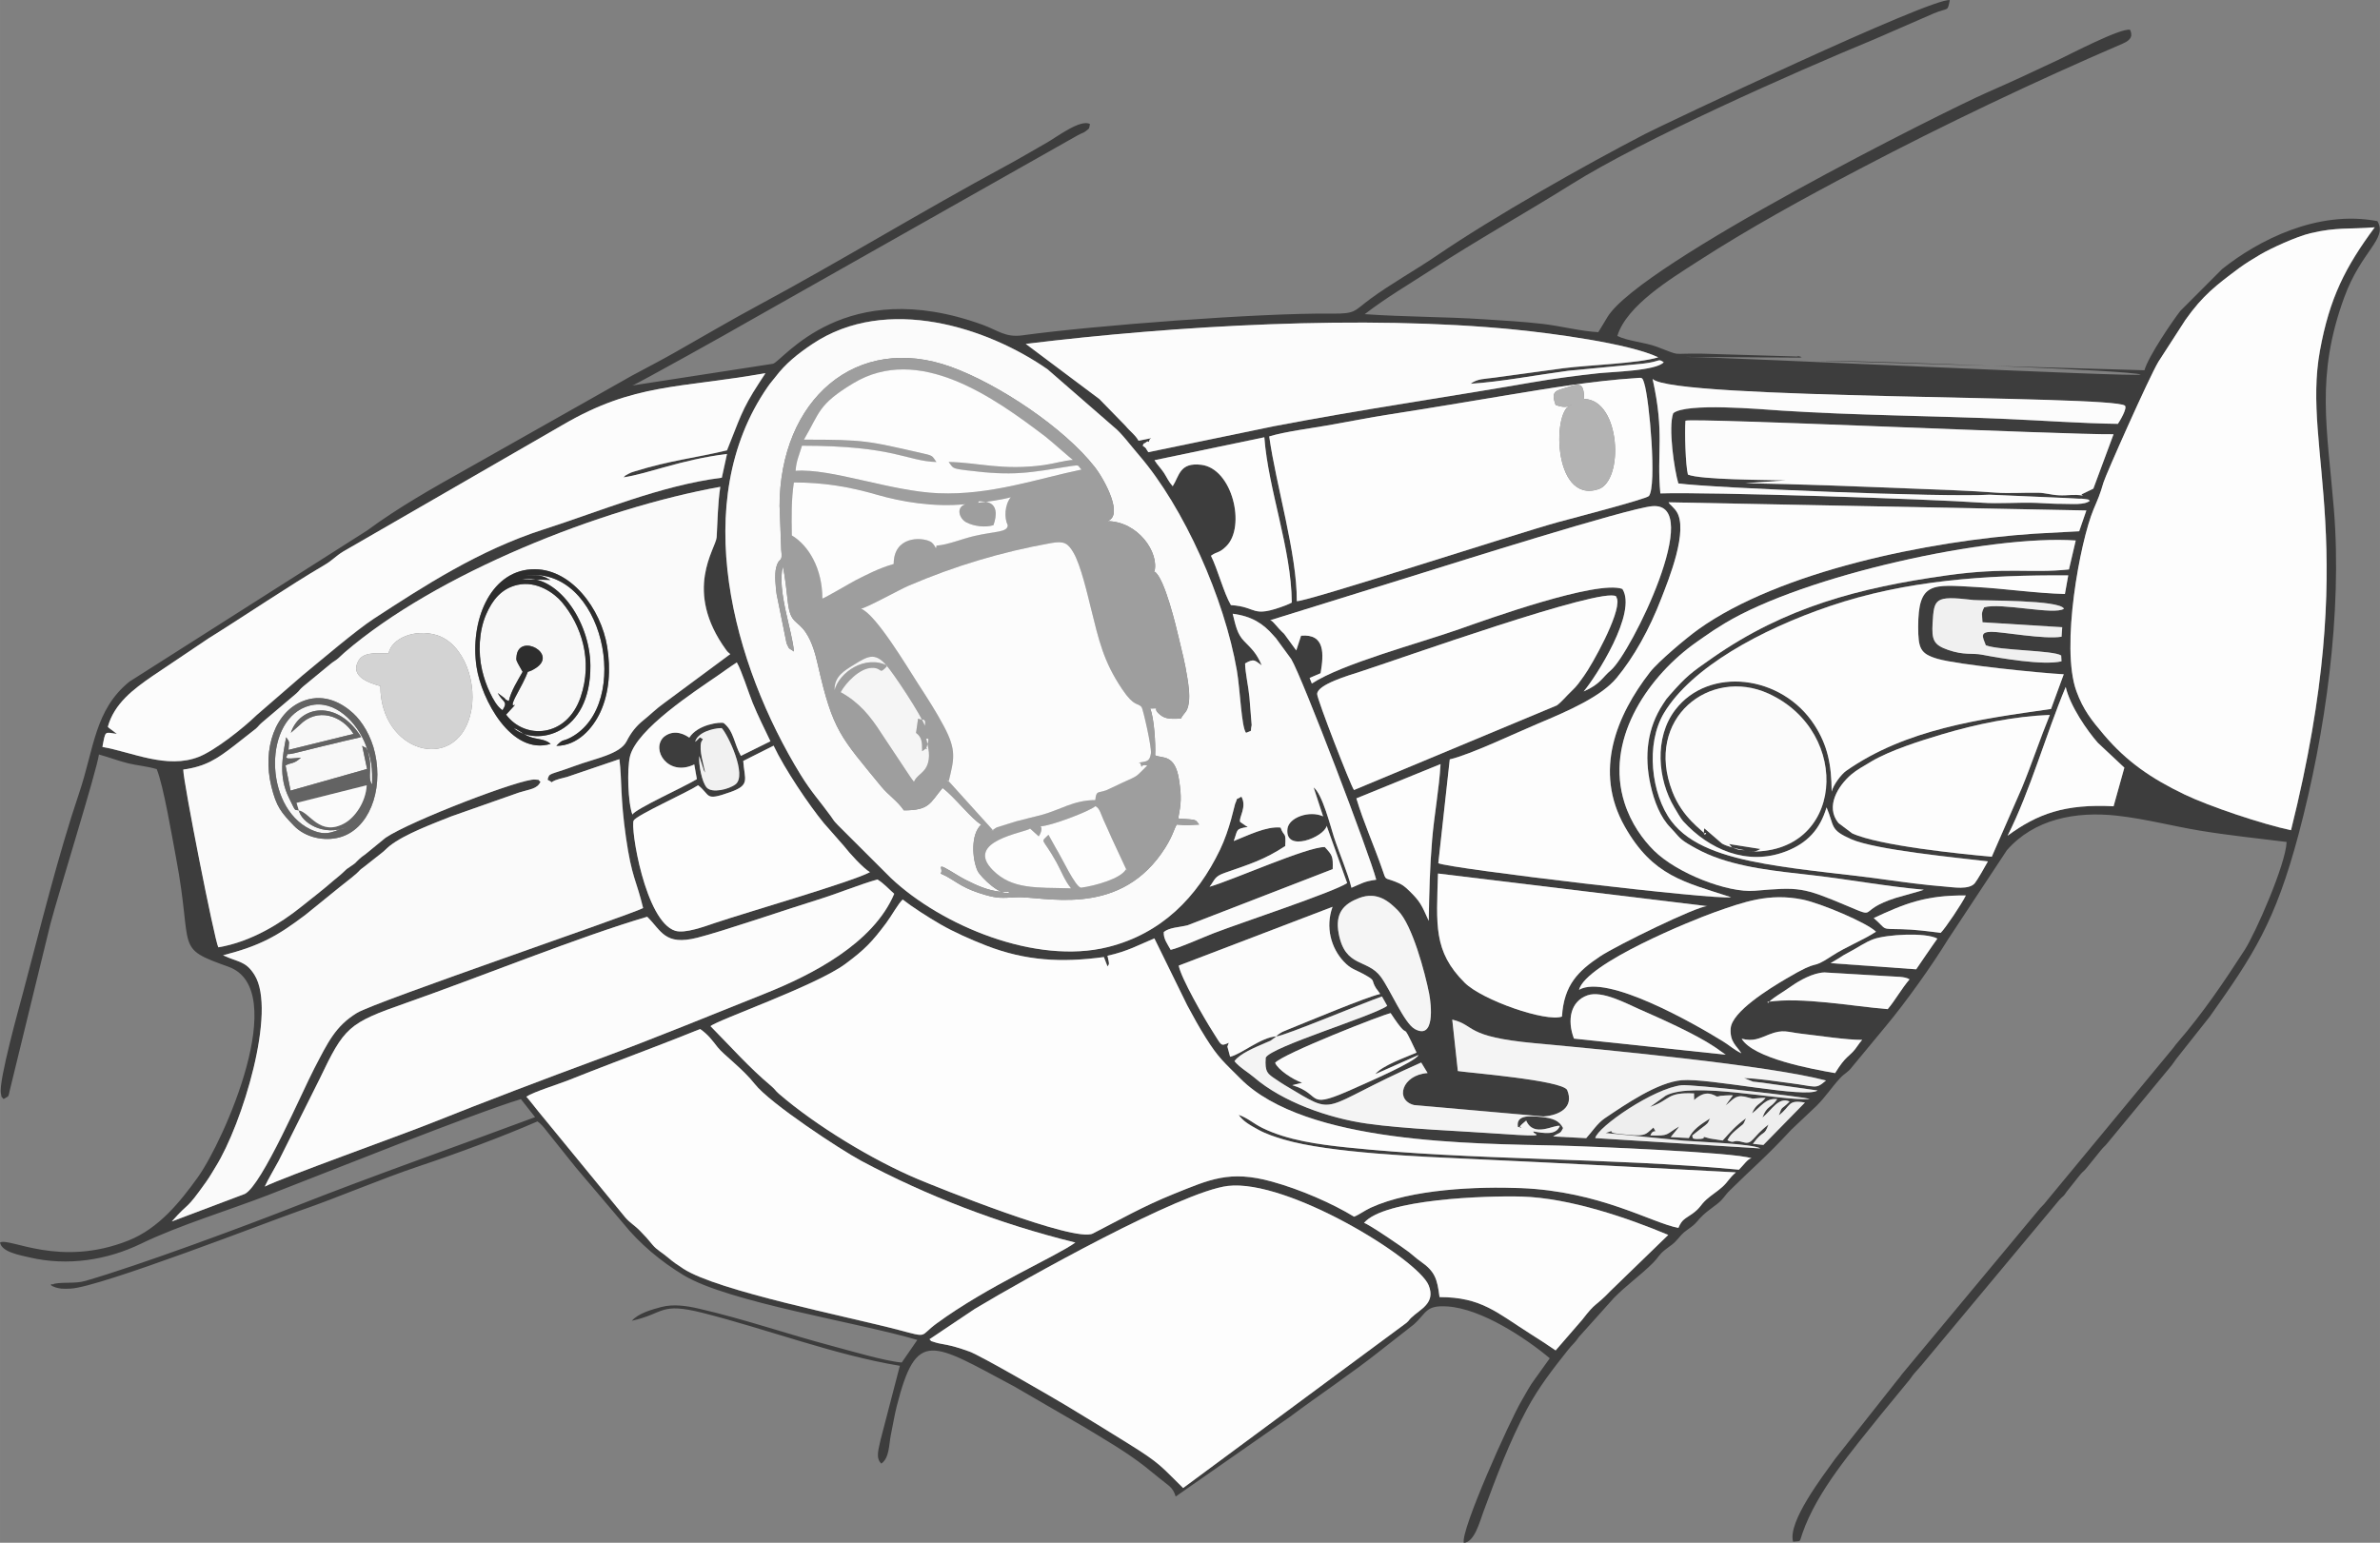 <?xml version="1.0" encoding="UTF-8"?>
<!DOCTYPE svg PUBLIC "-//W3C//DTD SVG 1.1//EN" "http://www.w3.org/Graphics/SVG/1.1/DTD/svg11.dtd">
<!-- Creator: CorelDRAW 2017 -->
<svg xmlns="http://www.w3.org/2000/svg" xml:space="preserve" width="77.125mm" height="50mm" version="1.1" style="shape-rendering:geometricPrecision; text-rendering:geometricPrecision; image-rendering:optimizeQuality; fill-rule:evenodd; clip-rule:evenodd"
viewBox="0 0 62.935 40.801"
 xmlns:xlink="http://www.w3.org/1999/xlink">
 <rect x="0" y="0" width="62.935" height="40.801" fill="#808080" stroke="none"/>
 <defs>
  <style type="text/css">
   <![CDATA[
    .fil12 {fill:#2D2D2D}
    .fil0 {fill:#3D3D3D}
    .fil11 {fill:#636363}
    .fil4 {fill:#9E9E9E}
    .fil14 {fill:#B3B3B3}
    .fil8 {fill:lightgrey}
    .fil9 {fill:#EEEEEE}
    .fil13 {fill:#F0F0F0}
    .fil15 {fill:#F1F1F1}
    .fil6 {fill:#F4F4F4}
    .fil10 {fill:whitesmoke}
    .fil7 {fill:#F8F8F8}
    .fil1 {fill:#FAFAFA}
    .fil3 {fill:#FBFBFB}
    .fil5 {fill:#FCFCFC}
    .fil2 {fill:#FDFDFD}
   ]]>
  </style>
 </defs>
 <g id="Слой_x0020_1">
  <path class="fil0" d="M31.286 39.353c-0.579,-0.564 -0.572,-0.631 -1.457,-1.179 -0.548,-0.34 -1.051,-0.653 -1.636,-1.003 -0.324,-0.194 -2.241,-1.311 -2.562,-1.428 -0.556,-0.203 -0.728,-0.185 -0.887,-0.237 -0.217,-0.071 -0.068,-0.004 -0.166,-0.087l1.196 -0.801c1.333,-0.802 5.465,-3.108 6.695,-3.254 1.578,-0.187 5.028,1.931 5.31,2.629 0.192,0.476 -0.228,0.631 -0.46,0.856 -0.082,0.079 -0.035,0.053 -0.129,0.137l-5.904 4.367zm4.783 -7.011c0.532,-0.631 3.225,-0.724 4.175,-0.697 1.263,0.036 2.807,0.565 3.871,1.014l-1.527 1.48c-0.436,0.454 -0.366,0.265 -0.747,0.762l-0.704 0.812c-0.228,-0.157 -0.443,-0.294 -0.658,-0.431 -0.895,-0.565 -1.303,-0.979 -2.412,-0.979 -0.063,-0.485 -0.117,-0.676 -0.507,-0.948 -0.119,-0.083 -0.178,-0.145 -0.299,-0.24 -0.135,-0.106 -1.078,-0.752 -1.191,-0.774zm-22.15 -3.338c0.188,-0.125 0.848,-0.329 1.114,-0.435 0.385,-0.153 0.785,-0.31 1.163,-0.454 0.764,-0.292 1.57,-0.597 2.317,-0.899 0.216,0.15 0.315,0.295 0.465,0.484 0.156,0.197 0.669,0.573 0.976,0.966 0.406,0.519 2.281,1.748 2.815,2.034 1.715,0.917 3.633,1.663 5.666,2.163 -0.516,0.373 -2.311,1.143 -3.673,2.143 -0.459,0.337 -0.197,0.38 -0.988,0.171 -1.338,-0.353 -4.79,-1.031 -5.702,-1.62 -0.16,-0.103 -0.279,-0.186 -0.405,-0.294 -0.156,-0.134 -0.301,-0.205 -0.413,-0.341 -0.151,-0.184 -0.179,-0.212 -0.33,-0.368 -0.141,-0.146 -0.269,-0.212 -0.393,-0.358l-2.305 -2.811c-0.107,-0.131 -0.205,-0.264 -0.308,-0.379zm29.716 0.269c0.549,-0.181 0.419,-0.393 1.164,-0.356 0.003,0.007 -0.003,0.012 -0.003,0.021l0.003 0.153c0.328,-0.302 0.518,-0.112 0.591,-0.106 0.327,0.025 -0.245,0.015 0.066,-0.002 0.138,-0.008 0.209,-0.02 0.369,-0.016l-0.193 0.265c0.194,-0.141 0.244,-0.277 0.497,-0.232l0.215 0.054c0.054,0.001 0.222,-0.024 0.344,-0.019 -0.155,0.19 -0.241,0.14 -0.359,0.41 0.241,-0.175 0.355,-0.411 0.668,-0.377 -0.177,0.251 -0.272,0.165 -0.391,0.487 0.251,-0.204 0.426,-0.557 0.718,-0.424 -0.233,0.239 -0.184,0.091 -0.285,0.365 0.33,-0.245 0.219,-0.42 0.69,-0.338l-1.098 1.121 -0.278 -0.029c0.293,-0.398 0.291,-0.178 0.412,-0.509 -0.448,0.341 -0.414,0.54 -0.671,0.465 -0.299,-0.087 -0.201,0.055 -0.414,-0.051 0.059,-0.112 0.106,-0.164 0.209,-0.255 0.248,-0.219 0.183,-0.105 0.282,-0.326 -0.285,0.208 -0.386,0.333 -0.617,0.588l-0.343 -0.054c-0.297,-0.09 -0.047,-0.001 -0.241,0.011 -0.287,0.018 -0.183,-0.047 -0.224,-0.086 0.083,-0.066 0.132,-0.11 0.228,-0.182 0.213,-0.16 0.176,-0.131 0.244,-0.272 -0.254,0.165 -0.447,0.287 -0.559,0.518l-0.479 -0.025 0.19 -0.234c0.009,-0.013 0.022,-0.03 0.031,-0.046 -0.354,0.205 -0.249,0.255 -0.759,0.235 0.093,-0.222 0.2,0.007 0.081,-0.208 -0.245,0.212 -0.186,0.248 -0.965,0.16 -0.315,-0.036 0.035,-0.125 -0.3,-0.015l2.073 0.203c0.401,0.033 1.783,0.076 2.021,0.204l-4.368 -0.273c0.068,-0.3 1.548,-1.321 2.291,-1.399 0.249,-0.026 3.269,0.308 3.382,0.366 -0.759,0.057 -3.077,-0.475 -3.807,-0.091l-0.414 0.298zm-7.269 -0.863l1.143 -0.507c-0.056,0.172 -1.433,0.762 -1.602,0.839 -1.453,0.662 -0.88,0.217 -1.734,-0.042l0.262 -0.064c-0.25,-0.086 -0.638,-0.343 -0.715,-0.527 0.212,-0.244 2.872,-1.286 3.055,-1.314 0.593,0.903 0.199,0.015 0.685,1.044 -0.269,0.118 -0.91,0.339 -1.093,0.572zm9.69 -0.939c0.314,0.079 0.463,-0.009 0.73,-0.114 0.372,-0.146 0.479,-0.06 0.855,-0.018 0.43,0.048 1.204,0.167 1.601,0.162 -0.1,0.116 -0.106,0.145 -0.181,0.241 -0.167,0.212 -0.246,0.171 -0.534,0.638 -0.613,-0.107 -2.161,-0.39 -2.471,-0.909zm-0.421 0.422l-4.013 -0.426c-0.186,-0.495 -0.091,-0.99 0.362,-1.146 0.378,-0.13 1.009,0.211 1.344,0.358 0.592,0.261 1.48,0.654 2.01,1.005 0.049,0.032 0.071,0.05 0.126,0.088l0.172 0.12zm-11.88 -0.485c0.218,-0.014 2.324,-0.897 2.79,-1.056l0.139 0.248c-0.382,0.274 -3.067,1.079 -3.212,1.369 -0.029,0.388 0.05,0.429 0.278,0.581 0.101,0.067 0.122,0.085 0.229,0.149 1.448,0.861 0.81,0.634 3.604,-0.6l0.169 0.278c-0.677,0.048 -0.874,0.714 -0.358,0.847l3.423 0.302c0.416,-0.031 0.819,-0.238 0.625,-0.703 -0.156,-0.259 -2.591,-0.451 -2.89,-0.499l-0.148 -1.36c0.627,0.151 0.31,0.452 2.18,0.624 1.919,0.177 6.164,0.581 7.703,0.986 -0.283,0.242 -0.246,0.159 -0.955,0.069 -0.386,-0.049 -0.819,-0.122 -1.21,-0.133l0.234 0.094c0.022,0.005 0.197,0.021 0.235,0.026l1.472 0.208c-0.312,0.217 -2.866,-0.334 -3.588,-0.272 -0.641,0.055 -1.472,0.627 -2.036,1.006 -0.199,0.134 -0.347,0.368 -0.493,0.527l-0.874 -0.045c0.168,-0.115 0.183,-0.05 0.262,-0.223 -0.104,-0.202 -0.278,-0.261 -0.57,-0.292 -0.351,-0.037 -0.678,-0.045 -0.624,0.267 0.241,0.003 -0.093,0.09 0.135,-0.101l0.084 -0.071c0.198,0.463 0.74,0.099 0.891,0.141 -0.101,0.254 -0.423,0.194 -0.704,0.145 -0.004,0.008 0.008,0.015 0.009,0.026 0.004,0.047 0.45,0.133 -0.815,0.042 -1.101,-0.079 -2.572,-0.128 -3.605,-0.276 -1.001,-0.143 -2.218,-0.572 -2.974,-1.223 -0.147,-0.127 -0.378,-0.259 -0.516,-0.425 0.13,-0.195 0.545,-0.365 0.803,-0.478 0.038,-0.017 0.128,-0.051 0.153,-0.065l0.155 -0.115zm16.164 -0.72c-0.927,-0.076 -2.276,-0.33 -3.18,-0.192 0.024,0.062 -0.032,0.024 0.26,-0.169 0.133,-0.088 0.246,-0.159 0.389,-0.259 0.192,-0.134 0.56,-0.344 0.858,-0.351l1.727 0.102c0.161,0.015 0.392,-0.001 0.522,0.081 -0.209,0.242 -0.386,0.563 -0.577,0.787zm-20.633 -1.411c0.54,-0.12 0.822,-0.286 1.241,-0.46l0.869 1.771c0.181,0.333 0.293,0.544 0.49,0.858 0.335,0.534 0.481,0.643 0.918,1.082 1.724,1.733 6.188,1.716 8.428,1.769 0.716,0.017 4.65,0.176 5.085,0.336 -0.092,0.003 -0.204,0.174 -0.331,0.301 -3.463,-0.323 -7.038,-0.24 -10.372,-0.589 -0.749,-0.078 -1.57,-0.188 -2.234,-0.516 -0.245,-0.121 -0.374,-0.257 -0.624,-0.346 0.117,0.178 0.333,0.291 0.529,0.399 0.195,0.107 0.44,0.188 0.661,0.254 1.221,0.362 3.696,0.457 4.985,0.516 2.331,0.107 4.656,0.229 6.973,0.353 -0.187,0.162 -0.194,0.236 -0.355,0.383 -0.142,0.129 -0.288,0.213 -0.422,0.334 -0.171,0.154 -0.153,0.217 -0.375,0.378 -0.185,0.134 -0.271,0.142 -0.368,0.374 -0.711,-0.134 -2.066,-0.97 -4.172,-1.053 -1.136,-0.045 -2.89,0.024 -3.962,0.518 -0.169,0.078 -0.321,0.195 -0.443,0.238 -0.572,-0.349 -1.41,-0.719 -2.176,-0.929 -1.117,-0.307 -1.647,-0.052 -2.592,0.328 -0.812,0.327 -1.426,0.682 -2.14,1.047 -0.483,0.246 -4.155,-1.241 -4.629,-1.44 -1.192,-0.501 -2.695,-1.413 -3.669,-2.254 -0.101,-0.087 -0.102,-0.12 -0.214,-0.214 -0.569,-0.476 -1.077,-1.05 -1.597,-1.576 0.177,-0.163 2.79,-1.07 3.569,-1.649 0.51,-0.379 0.699,-0.574 1.078,-1.081 0.141,-0.188 0.306,-0.497 0.434,-0.62 0.25,0.196 0.667,0.464 1.003,0.659 0.345,0.199 0.805,0.405 1.217,0.564 1.033,0.4 1.983,0.451 3.101,0.299l0.096 0.248c0.039,-0.073 0.061,-0.015 -0.001,-0.282zm21.386 0.358l-2.263 -0.163 0.197 -0.118c0.108,-0.071 0.186,-0.119 0.309,-0.182 0.206,-0.106 0.404,-0.254 0.631,-0.335 0.345,-0.123 1.372,-0.184 1.686,-0.014 -0.093,0.126 -0.18,0.26 -0.276,0.397l-0.283 0.415zm-4.625 2.22c-0.2,-0.1 -0.298,-0.198 -0.472,-0.307 -0.781,-0.485 -3.084,-1.796 -3.818,-1.371 0.191,-0.709 3.007,-1.847 3.58,-2.049 0.785,-0.278 1.447,-0.517 2.336,-0.337 0.472,0.096 1.704,0.615 1.937,0.85 -0.348,0.228 -0.798,0.399 -1.167,0.641 -0.629,0.413 -0.225,0.018 -1.223,0.61 -0.429,0.254 -1.419,0.862 -1.453,1.306 -0.027,0.363 0.166,0.467 0.282,0.657zm-10.103 -4.106c0.482,-0.183 0.801,0.103 1.028,0.336 0.376,0.385 0.708,1.625 0.82,2.192 0.059,0.297 0.156,1.234 -0.38,0.937 -0.279,-0.154 -0.644,-1.034 -0.896,-1.377 -0.358,-0.487 -0.941,-0.236 -1.115,-1.144 -0.106,-0.554 0.141,-0.792 0.543,-0.944zm-2.188 3.659c-0.408,0.021 -0.928,0.472 -1.227,0.54l-0.072 -0.267c0.003,-0.016 0.03,-0.086 0.038,-0.102 -0.227,0.092 -0.179,0.089 -0.431,-0.303 -0.221,-0.344 -0.838,-1.419 -0.894,-1.739l4.067 -1.554c-0.196,0.544 -0.033,1.093 0.292,1.441 0.205,0.22 0.308,0.208 0.597,0.375 0.26,0.15 0.122,0.114 0.263,0.339 0.004,0.006 0.076,0.094 0.109,0.149 -0.39,0.09 -1.87,0.712 -2.435,0.939 -0.004,0.001 -0.145,0.061 -0.152,0.064l-0.069 0.041c-0.092,0.063 -0.058,0.041 -0.087,0.077zm7.549 -0.523c-0.415,0.153 -2.106,-0.432 -2.572,-0.896 -0.832,-0.828 -0.745,-1.529 -0.705,-2.887l7.12 0.863c-0.256,-0.009 -2.402,1.04 -2.835,1.329 -0.573,0.382 -0.957,0.751 -1.007,1.591zm8.245 -2.606c0.816,-0.379 1.363,-0.606 2.435,-0.597 -0.099,0.208 -0.544,0.873 -0.666,0.99 -0.33,-0.044 -0.694,-0.09 -1.025,-0.097 -0.589,-0.012 -0.372,0.025 -0.745,-0.296zm-42.548 7.102c0.093,-0.202 0.257,-0.473 0.371,-0.686l1.076 -2.153c0.66,-1.381 0.757,-1.479 2.283,-2.014 1.939,-0.679 4.581,-1.753 6.383,-2.282 0.375,0.368 0.461,0.771 1.319,0.556 0.683,-0.171 2.388,-0.759 3.193,-1.007 0.501,-0.154 1.086,-0.396 1.574,-0.535 0.165,0.095 0.318,0.268 0.446,0.379 -0.554,1.313 -2.176,2.143 -3.407,2.634 -1.465,0.585 -2.929,1.189 -4.406,1.734 -1.43,0.528 -2.987,1.118 -4.403,1.685 -0.859,0.344 -3.907,1.43 -4.43,1.69zm38.069 -9.337c-0.048,-0.084 -0.574,-0.41 -0.845,-1.107 -0.753,-1.944 0.996,-3.298 2.54,-2.594 2.236,1.019 2.006,4.301 -0.553,4.174 0.213,0.012 0.249,-0.01 0.341,-0.064l-0.831 -0.131c0.095,0.089 0.01,0.068 0.22,0.139 0.075,0.025 0.118,0.018 0.196,0.023 -0.172,-0.017 -0.488,-0.106 -0.603,-0.176l-0.465 -0.402c-0.006,0.009 -0.007,0.027 -0.007,0.031 -0.039,0.274 0.131,0.026 0.007,0.107zm8.018 0.058c0.605,-1.2 1.006,-2.667 1.536,-3.933 0.117,0.507 0.569,1.157 0.849,1.476l0.702 0.658 -0.285 1.021c-1.288,-0.067 -2.012,0.199 -2.803,0.779zm-14.994 -1.895c-0.035,0.645 -0.167,1.341 -0.223,2.007 -0.062,0.747 -0.076,1.381 -0.089,2.139 -0.192,-0.43 -0.231,-0.513 -0.506,-0.785 -0.135,-0.133 -0.193,-0.18 -0.398,-0.259 -0.272,-0.105 -0.22,-0.015 -0.321,-0.308 -0.216,-0.626 -0.501,-1.254 -0.689,-1.888l2.227 -0.907zm-17.637 -0.487c0.284,0.606 0.936,1.573 1.328,2.048l0.53 0.603c0.151,0.196 0.506,0.583 0.689,0.695 -0.499,0.264 -3.25,1.057 -4.09,1.34 -0.262,0.088 -0.798,0.29 -1.057,0.21 -0.797,-0.247 -1.194,-2.744 -1.1,-2.917 0.079,-0.144 1.424,-0.745 1.704,-0.932 0.342,0.267 0.159,0.427 0.854,0.18 0.534,-0.19 0.373,-0.328 0.339,-0.824l0.802 -0.403zm-1.373 -0.464c0.16,0.163 0.681,1.248 0.365,1.488 -0.177,0.134 -0.621,0.24 -0.76,0.086 -0.128,-0.142 -0.218,-0.609 -0.198,-0.835l0.128 0.4c0.005,-0.009 0.019,0.029 0.03,0.042 -0.044,-0.225 -0.167,-0.59 -0.106,-0.811l0.044 -0.077c-0.122,-0.066 -0.03,-0.069 -0.204,0.071 0.058,-0.237 0.442,-0.358 0.701,-0.363zm-2.36 2.286c-0.116,-0.294 -0.145,-1.212 -0.063,-1.541 0.181,-0.719 1.704,-1.71 2.325,-2.137 0.145,-0.1 0.341,-0.243 0.499,-0.344 0.128,0.217 0.301,0.777 0.417,1.064 0.139,0.344 0.322,0.707 0.472,1.021l-0.781 0.386c-0.185,-0.33 -0.184,-0.655 -0.456,-0.869 -0.085,-0.031 -0.682,0.032 -0.908,0.387 -0.221,-0.155 -0.474,-0.188 -0.68,-0.013 -0.34,0.335 0.122,1.054 0.811,0.722l0.069 0.388c-0.307,0.192 -1.621,0.784 -1.705,0.937zm35.945 1.117c-0.791,-0.071 -2.988,-0.293 -3.69,-0.619l-0.363 -0.273c-0.355,-0.437 -0.006,-0.989 0.345,-1.288 0.129,-0.11 0.335,-0.228 0.522,-0.338 0.5,-0.296 1.303,-0.551 1.864,-0.717 0.916,-0.272 1.91,-0.479 2.859,-0.516 -0.256,0.626 -0.473,1.283 -0.74,1.932l-0.796 1.82zm-16.864 -1.766c-0.091,-0.126 -0.975,-2.399 -0.973,-2.537 0.002,-0.254 0.849,-0.498 1.129,-0.588 1.053,-0.342 6.412,-2.254 6.776,-1.996l0.03 0.078c0.083,0.397 -0.674,1.746 -0.879,2.026 -0.133,0.182 -0.17,0.252 -0.339,0.412 -0.131,0.123 -0.24,0.265 -0.378,0.368l-5.364 2.238zm18.708 -3.404c-0.475,0.115 -1.621,-0.082 -2.102,-0.175 -0.255,-0.049 -0.471,0.021 -0.894,-0.126 -0.384,-0.134 -0.439,-0.263 -0.411,-0.714 0.039,-0.64 0.053,-0.724 1.041,-0.611 0.014,0.002 0.028,0.004 0.042,0.005 0.268,0.021 2.276,-0.009 2.39,0.23 -0.246,0.179 -1.673,-0.171 -2.11,-0.036 -0.085,0.169 -0.053,0.168 -0.044,0.394l2.108 0.131 -0.017 0.251c-0.446,0.079 -1.588,-0.135 -1.862,-0.129 -0.293,0.007 -0.235,0.121 -0.141,0.356 0.359,0.141 1.791,0.131 1.993,0.27l0.008 0.152zm-1.948 5.293c-0.066,0.123 -0.28,0.498 -0.346,0.575 -0.153,0.181 -0.569,0.105 -0.794,0.088 -0.513,-0.04 -1.074,-0.115 -1.57,-0.184 -1.051,-0.147 -2.176,-0.238 -3.19,-0.419 -1.072,-0.191 -1.984,-0.482 -2.469,-1.128 -0.532,-0.709 -0.689,-2.038 -0.192,-2.863 0.724,-1.2 2.556,-2.202 4.381,-2.822 2.018,-0.685 4.127,-0.827 6.306,-0.814l-0.088 0.492c-0.768,-0.018 -1.589,-0.143 -2.37,-0.185 -1.132,-0.062 -1.512,-0.148 -1.51,1.06 0.001,0.56 0.052,0.707 0.514,0.841 0.543,0.157 2.775,0.381 3.335,0.408l-0.336 0.918c-1.884,0.267 -3.835,0.528 -5.419,1.637 -0.129,0.09 -0.338,0.369 -0.382,0.548 -0.004,-0.727 -0.111,-1.232 -0.457,-1.765 -0.861,-1.328 -2.795,-1.558 -3.681,-0.395 -0.561,0.736 -0.463,1.843 -0.021,2.581 0.056,0.094 0.169,0.293 0.232,0.362 0.682,0.747 1.69,1.193 2.718,0.798 0.563,-0.216 0.9,-0.578 1.074,-1.164 0.214,0.507 0.077,0.587 0.645,0.839 0.649,0.289 2.844,0.496 3.619,0.589zm-19.739 -1.715c-0.189,0.122 -0.071,-0.019 -0.166,0.192 -0.018,0.04 -0.136,0.667 -0.399,1.213 -0.606,1.26 -1.551,2.221 -2.961,2.573 -1.907,0.477 -4.404,-0.566 -5.739,-1.823l-1.4 -1.397c-0.14,-0.148 -0.084,-0.092 -0.192,-0.241 -0.277,-0.386 -0.514,-0.635 -0.794,-1.089 -1.795,-2.917 -2.974,-7.229 -0.877,-10.262 0.087,-0.127 0.124,-0.156 0.212,-0.272 0.265,-0.349 0.589,-0.608 0.967,-0.861 1.976,-1.324 4.66,-0.426 6.225,0.667l1.755 1.527c0.197,0.155 0.427,0.47 0.66,0.741 1.195,1.387 2.261,3.795 2.589,5.694 0.088,0.509 0.12,1.504 0.243,1.651 0.187,-0.086 0.101,0.008 0.149,-0.204l-0.06 -0.745c-0.025,-0.272 -0.108,-0.624 -0.114,-0.886 0.252,-0.149 0.267,-0.064 0.44,0.051 -0.137,-0.326 -0.266,-0.437 -0.465,-0.641 -0.186,-0.191 -0.222,-0.405 -0.303,-0.724 0.511,0.064 0.809,0.269 1.064,0.558l0.049 0.055c0.007,0.008 0.019,0.019 0.026,0.027l0.409 0.558c0.303,0.511 2.08,5.181 2.248,5.836 -0.318,0.041 -0.386,0.1 -0.655,0.213 -0.087,-0.371 -0.335,-0.945 -0.466,-1.35 -0.083,-0.256 -0.306,-1.137 -0.535,-1.305l0.251 0.766c-0.355,-0.164 -0.909,0.027 -0.943,0.331 -0.072,0.64 0.976,0.216 1.037,-0.08l0.542 1.514c-0.374,0.244 -2.769,1.033 -3.518,1.321 -0.309,0.119 -0.91,0.392 -1.149,0.444 -0.086,-0.156 -0.194,-0.296 -0.182,-0.471 0.152,-0.123 0.397,-0.121 0.629,-0.178l3.838 -1.485c0.008,-0.334 -0.002,-0.36 -0.209,-0.584 -0.455,-0.012 -2.444,0.878 -3.047,1.05 0.146,-0.19 0.122,-0.27 0.403,-0.368 0.675,-0.235 1.044,-0.347 1.597,-0.708 0.026,-0.404 -0.031,-0.223 -0.123,-0.49 -0.379,-0.039 -0.882,0.218 -1.238,0.357 0.113,-0.308 0.039,-0.318 0.371,-0.373 -0.014,-0.012 -0.036,-0.02 -0.049,-0.027l-0.152 -0.105c-0.049,-0.108 0.19,-0.396 0.031,-0.672zm18.05 2.464c-0.064,0.031 -0.573,0.163 -0.739,0.215 -1.069,0.337 -0.437,0.573 -1.297,0.21 -1.175,-0.495 -1.259,-0.497 -2.442,-0.397 -0.705,0.06 -2.049,-0.456 -2.662,-1.064 -0.292,-0.289 -0.605,-0.716 -0.778,-1.262 -0.518,-1.629 0.563,-3.251 1.787,-4.166 0.087,-0.065 0.182,-0.129 0.282,-0.2 0.204,-0.145 0.366,-0.251 0.585,-0.383 2.109,-1.27 7.015,-2.346 9.278,-2.189l-0.179 0.766c-1.026,0.109 -1.622,-0.068 -3.232,0.157 -2.336,0.328 -4.276,0.845 -6.187,2.175 -0.592,0.412 -0.683,0.477 -1.129,0.98 -0.109,0.122 -0.095,0.109 -0.185,0.246 -0.422,0.641 -0.501,1.371 -0.334,2.134 0.099,0.453 0.267,0.869 0.533,1.139 0.171,0.174 0.212,0.278 0.448,0.419 0.155,0.093 0.342,0.197 0.531,0.279 0.84,0.364 1.867,0.454 2.782,0.559 0.982,0.113 1.96,0.297 2.938,0.383zm-13.272 -8.374c0.802,-0.249 5.421,-1.709 6.084,-1.769 1.416,-0.128 -0.566,3.895 -1.088,4.336 -0.235,0.199 -0.276,0.369 -0.722,0.564 0.32,-0.377 1.427,-2.09 1.024,-2.712 -0.668,-0.241 -3.559,0.798 -4.293,1.057 -1.095,0.386 -3.113,0.918 -3.918,1.445l-0.059 -0.148 0.29 -0.124c0.087,-0.506 0.122,-1.05 -0.516,-0.993l-0.127 0.39 -0.321 -0.44c-0.192,-0.173 -0.298,-0.354 -0.368,-0.358l4.014 -1.247zm0.734 4.926c0.547,-0.127 1.74,-0.698 2.332,-0.945 0.805,-0.337 1.673,-0.716 2.083,-1.212 0.455,-0.551 0.862,-1.276 1.182,-2.107 0.178,-0.462 0.737,-1.813 0.39,-2.305 -0.048,-0.067 -0.058,-0.064 -0.11,-0.125 -0.078,-0.091 -0.019,0.005 -0.092,-0.105l11.049 0.216 -0.19 0.55 -1.182 0.064c-2.804,0.188 -6.738,0.995 -8.883,2.526 -0.318,0.227 -1.07,0.859 -1.288,1.141 -0.88,1.138 -1.496,2.61 -0.663,4.08 0.744,1.313 1.577,1.467 2.811,1.868 -0.414,0.079 -7.443,-0.758 -7.742,-0.9l0.303 -2.746zm-19.043 -2.771l-1.73 1.281c-0.205,0.145 -0.368,0.312 -0.561,0.465 -0.172,0.138 -0.314,0.311 -0.431,0.543 -0.176,0.349 -0.82,0.451 -1.377,0.657 -0.677,0.251 -0.666,0.171 -0.714,0.364 0.255,0.124 -0.117,0.066 0.513,-0.074l1.386 -0.471c0.07,0.583 0.02,1.007 0.173,2.068 0.155,1.083 0.279,1.134 0.454,1.87 -0.349,0.187 -7.079,2.476 -7.566,2.773 -0.574,0.351 -0.771,0.783 -1.128,1.466 -0.314,0.601 -1.381,3.088 -1.838,3.321l-1.932 0.729c0.513,-0.577 0.333,-0.238 0.909,-1.048 0.11,-0.155 0.161,-0.253 0.251,-0.398 0.706,-1.13 1.623,-4.129 1.028,-5.075 -0.232,-0.369 -0.411,-0.325 -0.832,-0.518 0.997,-0.258 1.439,-0.512 2.181,-1.072l0.892 -0.723c0.152,-0.128 0.301,-0.232 0.448,-0.361 0.123,-0.109 0.06,-0.077 0.201,-0.178l0.452 -0.356c0.09,-0.066 0.145,-0.133 0.227,-0.199 0.4,-0.321 1.207,-0.613 1.635,-0.786l1.793 -0.631c0.283,-0.089 0.48,-0.09 0.566,-0.284 -0.111,-0.086 0.014,-0.037 -0.143,-0.058 -0.332,-0.044 -3.298,1.093 -3.956,1.54l-0.474 0.388c-0.092,0.08 -0.12,0.082 -0.211,0.165 -0.149,0.135 -0.059,0.081 -0.233,0.199 -0.14,0.095 -0.086,0.054 -0.208,0.168 -0.104,0.098 -0.14,0.116 -0.232,0.197 -0.306,0.268 -0.587,0.48 -0.894,0.726 -0.501,0.401 -1.301,0.912 -2.169,1.053 -0.102,-0.2 -0.927,-4.382 -0.927,-4.7 0.594,-0.082 0.892,-0.281 1.345,-0.631l0.575 -0.451c0.074,-0.063 0.07,-0.082 0.161,-0.161l0.904 -0.766c0.098,-0.084 0.078,-0.098 0.187,-0.189l0.738 -0.608c0.081,-0.065 0.097,-0.06 0.189,-0.137 0.062,-0.052 0.103,-0.099 0.167,-0.154 2.431,-2.09 6.779,-3.815 9.935,-4.381 -0.069,0.457 -0.069,0.876 -0.096,1.331 -0.018,0.301 -0.901,1.405 0.254,2.988 0.068,0.094 0.136,0.106 0.089,0.118zm14.138 -5.747c0.107,1.401 0.715,2.934 0.726,4.372 -0.012,0.007 -0.03,0.016 -0.039,0.02l-0.119 0.052c-0.932,0.353 -0.731,0.038 -1.452,-0.005 -0.187,-0.319 -0.348,-0.943 -0.527,-1.305 0.171,-0.124 0.209,-0.058 0.406,-0.253 0.522,-0.518 0.163,-2.054 -0.664,-2.153 -0.575,-0.069 -0.578,0.294 -0.754,0.567 -0.112,-0.126 -0.153,-0.232 -0.231,-0.353 -0.073,-0.113 -0.179,-0.217 -0.251,-0.335l2.903 -0.606zm0.13 -0.022c0.409,-0.126 1.132,-0.219 1.579,-0.298 0.533,-0.094 1.074,-0.202 1.606,-0.285 1.058,-0.165 2.122,-0.345 3.186,-0.521 1.048,-0.173 2.236,-0.368 3.295,-0.436 0.195,-0.012 0.194,-0.042 0.249,0.129 0.14,0.438 0.337,2.719 0.125,2.987 -0.083,0.084 -2.056,0.596 -2.382,0.685 -1.086,0.297 -6.692,2.122 -6.929,2.095 0.009,-1.246 -0.546,-3.048 -0.729,-4.356zm11.007 -0.415c0.194,-0.081 10.027,0.375 11.319,0.358l-0.534 1.439 -0.327 0.158c0.01,-0.013 0.034,0.014 0.05,0.024 -0.254,-0.039 -0.383,0.004 -0.637,-0.007 -0.213,-0.01 -0.35,-0.063 -0.549,-0.067 -0.352,-0.006 -0.773,0.023 -1.115,-0.003 -0.695,-0.053 -1.422,-0.076 -2.159,-0.105 -1.489,-0.059 -2.995,-0.12 -4.465,-0.145l1.071 -0.074c-0.526,-0.013 -2.256,-0.015 -2.59,-0.153 -0.064,-0.252 -0.088,-1.116 -0.065,-1.424zm7.829 2.167c-1.375,-0.099 -7.204,-0.286 -8.494,-0.245 -0.101,-1.088 0.119,-1.573 -0.205,-3.027 0.539,0.555 12.132,0.426 12.489,0.706 0.073,0.066 -0.137,0.412 -0.185,0.482 -0.957,-0.012 -1.991,-0.089 -2.963,-0.13 -1.97,-0.084 -3.95,-0.094 -5.925,-0.22 -0.571,-0.037 -2.509,-0.213 -2.87,0.067 -0.139,0.374 0.029,1.513 0.135,1.859 0.895,0.121 7.057,0.372 8.23,0.298l1.992 0.086c0.143,0.01 0.25,0.015 0.38,0.02 0.082,0.003 0.046,-0.008 0.151,0.009 0.127,0.02 0.055,-0.003 0.128,0.045 -0.136,0.119 -0.492,0.08 -0.714,0.082 -0.242,0.001 -0.464,-0.017 -0.7,-0.026 -0.465,-0.019 -0.98,0.029 -1.451,-0.005zm-49.545 5.928c0.17,-0.616 0.675,-0.995 1.177,-1.339l1.481 -0.996c0.934,-0.581 2.158,-1.411 3.068,-1.942 0.221,-0.129 0.285,-0.228 0.506,-0.363l5.801 -3.347c1.903,-1.109 3.061,-0.956 5.358,-1.366l-0.166 0.254c-0.476,0.726 -0.523,0.981 -0.852,1.787 -0.831,0.201 -1.49,0.261 -2.445,0.558 -0.084,0.026 -0.1,0.03 -0.168,0.067 -0.103,0.056 -0.055,0.026 -0.123,0.09 0.673,-0.101 1.501,-0.464 2.736,-0.619l-0.137 0.628c-1.608,0.204 -3.217,0.888 -4.71,1.367 -1.714,0.55 -3.185,1.511 -4.486,2.358 -0.475,0.31 -1.405,1.104 -1.893,1.504l-1.21 1.048c-0.373,0.362 -1.108,0.938 -1.53,1.105 -0.846,0.334 -1.773,-0.128 -2.55,-0.261 0.086,-0.45 0.053,-0.389 0.383,-0.345l-0.156 -0.118c-0.065,-0.051 -0.042,-0.022 -0.082,-0.069zm24.272 -10.127c3.949,-0.482 8.939,-0.775 12.936,-0.378 0.953,0.095 3.016,0.362 3.791,0.733 -0.551,0.165 -1.817,0.199 -2.498,0.287l-1.848 0.252c-0.236,0.033 -0.44,0.023 -0.615,0.16 0.795,-0.051 1.768,-0.236 2.576,-0.343l1.972 -0.188c0.501,-0.058 0.391,-0.146 0.557,-0.038 -0.196,0.227 -1.378,0.252 -1.748,0.293 -0.581,0.064 -1.172,0.142 -1.75,0.242 -2.322,0.403 -4.44,0.704 -6.811,1.157l-3.32 0.687c-0.086,-0.125 -0.033,-0.089 -0.148,-0.171 0.056,-0.119 -0.007,-0.01 0.104,-0.102 0.057,-0.047 0.04,0.063 0.08,-0.059 0.008,-0.024 0.031,-0.019 0.042,-0.039l-0.336 0.068c-0.085,-0.156 -0.229,-0.25 -0.345,-0.395l-0.691 -0.708 -1.946 -1.458zm33.457 12.862c-0.77,-0.164 -2.155,-0.628 -2.819,-0.947 -0.872,-0.419 -1.525,-0.864 -2.13,-1.579 -0.319,-0.377 -0.544,-0.652 -0.725,-1.15 -0.425,-1.17 0.099,-3.966 0.453,-4.809 0.118,-0.281 0.169,-0.385 0.263,-0.712 0.056,-0.193 1.201,-2.772 1.451,-3.191l0.717 -1.11c0.459,-0.649 0.81,-0.914 1.423,-1.371 0.158,-0.118 0.37,-0.247 0.557,-0.357 0.277,-0.164 0.95,-0.473 1.324,-0.562 0.687,-0.165 1.038,-0.102 1.7,-0.157 -0.776,1.049 -1.195,1.864 -1.45,3.269 -0.487,2.679 1.12,5.126 -0.764,12.677zm-24.493 -13.652c0.56,-0.432 1.171,-0.789 1.777,-1.183 1.207,-0.785 2.451,-1.477 3.679,-2.246 1.886,-1.182 5.813,-2.929 8.012,-3.836l1.575 -0.686c0.393,-0.165 0.361,-0.029 0.425,-0.351 -0.458,-0.086 -7.587,3.296 -8.052,3.536 -1.626,0.842 -4.008,2.193 -5.509,3.216 -0.599,0.408 -1.199,0.736 -1.764,1.15 -0.435,0.319 -0.371,0.396 -1.018,0.388 -1.876,-0.021 -6.287,0.313 -8.183,0.575 -0.452,0.062 -0.648,-0.135 -1.062,-0.284 -3.647,-1.318 -5.25,0.941 -5.529,1.035l-3.721 0.575c0.07,-0.009 2.734,-1.495 3.04,-1.677l8.741 -4.942c0.104,-0.058 0.156,-0.062 0.213,-0.111 0.104,-0.089 0.075,-0.028 0.107,-0.184 -0.245,-0.142 -0.889,0.35 -1.137,0.49 -0.369,0.209 -0.735,0.428 -1.101,0.625 -2.192,1.183 -4.36,2.511 -6.547,3.687 -0.747,0.402 -1.454,0.821 -2.202,1.244 -0.364,0.207 -0.763,0.412 -1.12,0.605l-4.371 2.47c-0.897,0.502 -1.817,1.022 -2.635,1.627l-6.285 3.997c-0.923,0.744 -0.936,1.776 -1.329,2.938 -0.56,1.657 -1.034,3.588 -1.489,5.299 -0.079,0.297 -0.65,2.334 -0.583,2.651 0.03,0.143 -0.01,0.051 0.071,0.152 0.151,-0.097 0.115,-0.018 0.171,-0.258l1.066 -4.368c0.224,-0.848 1.22,-4.033 1.285,-4.486 0.279,0.077 0.495,0.164 0.779,0.235 0.204,0.051 0.534,0.082 0.749,0.153 0.179,0.435 0.409,1.806 0.51,2.341 0.468,2.471 -0.066,2.367 1.385,2.884 1.664,0.593 -0.118,4.61 -0.813,5.575 -0.467,0.649 -1.03,1.347 -1.828,1.665 -1.821,0.726 -3.135,-0.083 -3.397,0.053 0.041,0.253 0.526,0.335 0.777,0.394 1.017,0.239 2.063,0.069 2.957,-0.365 0.982,-0.477 2.336,-0.889 3.35,-1.281 1.481,-0.572 5.441,-2.162 6.689,-2.54l0.375 0.477c-2.079,0.775 -4.271,1.542 -6.326,2.352 -1.319,0.52 -4.132,1.565 -5.566,1.979 -0.271,0.078 -0.551,0.024 -0.82,0.074 -0.013,0.002 -0.04,0.03 -0.049,0.015 -0.01,-0.015 -0.034,0.009 -0.05,0.017 0.052,0.035 0.048,0.038 0.139,0.069 0.02,0.007 0.116,0.026 0.14,0.029 0.064,0.007 0.182,0.003 0.248,-0 0.772,-0.034 5.279,-1.79 6.06,-2.06 1.049,-0.363 2.122,-0.833 3.179,-1.186 0.953,-0.318 2.206,-0.781 3.108,-1.177 0.086,0.06 0.162,0.146 0.24,0.251l0.647 0.809c0.061,0.07 0.06,0.078 0.119,0.149l1.262 1.488c0.437,0.544 1.005,1.014 1.596,1.371 1.187,0.717 4.638,1.252 6.181,1.712l-0.412 0.597c-0.445,-0.037 -1.376,-0.314 -1.836,-0.436 -1.188,-0.315 -2.332,-0.715 -3.534,-0.99 -0.308,-0.071 -0.666,-0.127 -0.991,-0.041 -0.253,0.067 -0.606,0.167 -0.776,0.363 0.875,-0.194 0.732,-0.497 1.876,-0.208 1.704,0.431 3.487,1.114 5.211,1.399l-0.509 1.954c-0.048,0.241 -0.142,0.479 0.019,0.633 0.219,-0.156 0.198,-0.504 0.254,-0.769 0.053,-0.251 0.091,-0.504 0.155,-0.754 0.524,-2.054 0.915,-1.685 3.105,-0.518l1.772 1.028c0.551,0.329 1.184,0.698 1.671,1.078l0.385 0.311c0.259,0.218 0.362,0.234 0.442,0.494l3.024 -2.11c0.787,-0.588 1.629,-1.145 2.393,-1.752l0.878 -0.687c0.347,-0.311 0.307,-0.516 0.891,-0.478 0.899,0.059 2.074,0.839 2.706,1.371l-0.39 0.544c-0.152,0.201 -0.212,0.339 -0.348,0.566 -0.318,0.533 -1.629,3.455 -1.535,3.772 0.281,-0.018 0.417,-0.549 0.516,-0.817 0.344,-0.93 0.694,-1.866 1.154,-2.722 0.311,-0.578 0.677,-1.049 1.08,-1.557 0.128,-0.161 0.18,-0.184 0.294,-0.351l0.917 -1.022c0.33,-0.341 0.722,-0.612 1.051,-0.945 0.137,-0.139 0.141,-0.202 0.308,-0.335 0.162,-0.13 0.21,-0.135 0.347,-0.298 0.148,-0.177 0.164,-0.172 0.344,-0.306 0.174,-0.131 0.168,-0.182 0.321,-0.321 0.126,-0.115 0.23,-0.181 0.364,-0.287 0.192,-0.152 0.176,-0.2 0.338,-0.36 0.625,-0.619 0.946,-0.871 1.627,-1.607l0.664 -0.628c0.235,-0.231 0.395,-0.484 0.62,-0.729 0.142,-0.154 0.199,-0.139 0.33,-0.312l0.88 -1.063c0.541,-0.648 1.227,-1.614 1.642,-2.29l1.563 -2.368c0.718,-0.821 1.809,-1.036 2.913,-0.914 0.745,0.083 1.451,0.272 2.19,0.395 0.733,0.122 1.524,0.204 2.295,0.3 -0.023,0.595 -0.828,2.419 -1.107,2.852 -0.543,0.842 -1.107,1.674 -1.764,2.435 -0.082,0.094 -0.049,0.057 -0.119,0.151l-3.341 4.037c-0.116,0.155 -0.146,0.152 -0.251,0.287l-3.597 4.322c-0.066,0.092 -0.045,0.065 -0.119,0.153l-1.64 2.076c-0.34,0.475 -1.261,1.672 -1.113,2.193 0.224,-0.029 0.157,0.036 0.246,-0.22 0.389,-1.125 1.334,-2.209 2.074,-3.139l0.705 -0.858c0.087,-0.098 0.096,-0.135 0.188,-0.243 0.088,-0.105 0.093,-0.097 0.176,-0.199l3.65 -4.378c0.126,-0.139 0.081,-0.049 0.201,-0.227l0.359 -0.452c0.084,-0.097 0.088,-0.073 0.182,-0.193l0.362 -0.448c0.08,-0.1 0.095,-0.091 0.179,-0.197l1.633 -1.977c0.101,-0.12 0.097,-0.131 0.184,-0.246l0.881 -1.113c1.142,-1.612 1.728,-2.489 2.348,-4.823 0.71,-2.671 1.157,-5.851 0.932,-8.598 -0.175,-2.14 -0.488,-3.513 0.274,-5.597 0.455,-1.245 1.157,-1.546 0.877,-2.017 -1.58,-0.304 -3.156,0.508 -4.107,1.269l-1.105 1.107c-0.202,0.26 -0.844,1.198 -0.948,1.568l-8.575 -0.25c0.063,0.005 0.2,-0.001 0.272,-0 1.385,0.012 7.945,0.246 8.206,0.364 -0.121,0.074 -10.844,-0.459 -12.059,-0.468l3.089 0.02c-0.352,-0.12 0.24,0.04 -0.098,-0.029l-2.532 -0.076c-0.896,-0.014 -0.495,0.079 -1.206,-0.186 -0.306,-0.114 -0.771,-0.148 -1.035,-0.283 0.242,-0.806 1.431,-1.522 2.11,-1.961 1.384,-0.894 2.84,-1.691 4.318,-2.466 2.227,-1.168 4.592,-2.296 6.933,-3.303 0.233,-0.1 0.268,-0.207 0.197,-0.366 -0.238,-0.059 -1.596,0.652 -1.907,0.799 -0.616,0.292 -1.267,0.593 -1.884,0.863 -1.066,0.467 -9.153,4.51 -10.025,5.929 -0.095,0.155 -0.143,0.242 -0.246,0.405 -0.431,-0.018 -1.007,-0.165 -1.47,-0.218 -0.535,-0.062 -1.017,-0.087 -1.548,-0.122 -1.043,-0.069 -2.103,-0.061 -3.161,-0.136z"/>
  <path class="fil1" d="M8.065 18.522c0.535,-0.182 0.99,0.082 1.273,0.34 0.233,0.213 0.477,0.597 0.58,1.063 0.221,1.003 -0.172,2.013 -0.937,2.22 -0.412,0.112 -0.91,0.004 -1.209,-0.308 -0.334,-0.349 -0.463,-0.497 -0.595,-1.035 -0.246,-1.001 0.099,-2.011 0.888,-2.28zm2.208 -1.239c0.08,-0.405 0.7,-0.659 1.268,-0.488 0.729,0.219 1.113,1.299 0.89,2.131 -0.407,1.517 -2.373,0.974 -2.373,-0.781 -0.309,-0.087 -0.812,-0.256 -0.581,-0.669 0.008,-0.014 0.016,-0.025 0.025,-0.038 0.159,-0.212 0.536,-0.155 0.771,-0.155zm4.288 2.39c-1.042,0.316 -1.832,-1.181 -1.96,-2.034 -0.179,-1.196 0.342,-2.511 1.441,-2.582 1.049,-0.067 1.855,1.06 2.013,2.045 0.096,0.598 0.06,1.212 -0.183,1.736 -0.196,0.422 -0.603,0.89 -1.161,0.887 0.192,-0.199 0.155,-0.103 0.373,-0.217 1.661,-0.873 0.872,-4.581 -1.191,-4.284 0.189,-0.017 0.378,-0.028 0.544,0.053 0.096,0.047 0.061,0.037 0.119,0.062l-0.756 -0.022c0.907,-0.159 1.802,1.087 1.811,2.287 0.014,1.819 -1.422,2.152 -2.023,1.659 0.095,0.01 0.236,0.154 0.407,0.219 0.213,0.08 0.403,0.053 0.565,0.19zm4.732 -2.361c0.047,-0.012 -0.021,-0.024 -0.089,-0.118 -1.155,-1.583 -0.272,-2.687 -0.254,-2.988 0.027,-0.455 0.027,-0.874 0.096,-1.331 -3.157,0.566 -7.505,2.29 -9.935,4.381 -0.064,0.055 -0.105,0.101 -0.167,0.154 -0.091,0.077 -0.108,0.072 -0.189,0.137l-0.738 0.608c-0.109,0.091 -0.089,0.105 -0.187,0.189l-0.904 0.766c-0.092,0.079 -0.087,0.097 -0.161,0.161l-0.575 0.451c-0.453,0.349 -0.751,0.548 -1.345,0.631 -0.001,0.318 0.825,4.501 0.927,4.7 0.869,-0.141 1.668,-0.652 2.169,-1.053 0.307,-0.246 0.587,-0.458 0.894,-0.726 0.093,-0.081 0.128,-0.099 0.232,-0.197 0.122,-0.114 0.067,-0.073 0.208,-0.168 0.175,-0.118 0.084,-0.063 0.233,-0.199 0.092,-0.083 0.12,-0.085 0.211,-0.165l0.474 -0.388c0.659,-0.447 3.624,-1.584 3.956,-1.54 0.157,0.021 0.032,-0.028 0.143,0.058 -0.087,0.194 -0.284,0.195 -0.566,0.284l-1.793 0.631c-0.428,0.173 -1.235,0.465 -1.635,0.786 -0.082,0.066 -0.137,0.133 -0.227,0.199l-0.452 0.356c-0.142,0.101 -0.078,0.07 -0.201,0.178 -0.147,0.13 -0.295,0.234 -0.448,0.361l-0.892 0.723c-0.742,0.56 -1.184,0.814 -2.181,1.072 0.421,0.192 0.6,0.149 0.832,0.518 0.595,0.946 -0.322,3.945 -1.028,5.075 -0.09,0.145 -0.141,0.242 -0.251,0.398 -0.576,0.81 -0.396,0.471 -0.909,1.048l1.932 -0.729c0.456,-0.233 1.523,-2.72 1.838,-3.321 0.357,-0.683 0.554,-1.115 1.128,-1.466 0.486,-0.297 7.217,-2.587 7.566,-2.773 -0.175,-0.737 -0.299,-0.788 -0.454,-1.87 -0.152,-1.061 -0.103,-1.485 -0.173,-2.068l-1.386 0.471c-0.63,0.14 -0.258,0.198 -0.513,0.074 0.047,-0.194 0.036,-0.113 0.714,-0.364 0.557,-0.206 1.201,-0.309 1.377,-0.657 0.117,-0.231 0.259,-0.405 0.431,-0.543 0.192,-0.153 0.355,-0.32 0.561,-0.465l1.73 -1.281z"/>
  <path class="fil2" d="M29.285 25.277c0.062,0.267 0.04,0.209 0.001,0.282l-0.096 -0.248c-1.118,0.152 -2.067,0.1 -3.101,-0.299 -0.412,-0.159 -0.872,-0.365 -1.217,-0.564 -0.337,-0.194 -0.753,-0.463 -1.003,-0.659 -0.127,0.123 -0.293,0.432 -0.434,0.62 -0.379,0.506 -0.568,0.702 -1.078,1.081 -0.779,0.579 -3.392,1.486 -3.569,1.649 0.519,0.526 1.027,1.1 1.597,1.576 0.112,0.093 0.112,0.126 0.214,0.214 0.974,0.84 2.477,1.752 3.669,2.254 0.473,0.199 4.146,1.686 4.629,1.44 0.714,-0.365 1.328,-0.72 2.14,-1.047 0.945,-0.38 1.475,-0.636 2.592,-0.328 0.766,0.211 1.604,0.58 2.176,0.929 0.122,-0.043 0.274,-0.16 0.443,-0.238 1.072,-0.494 2.827,-0.563 3.962,-0.518 2.106,0.083 3.461,0.92 4.172,1.053 0.097,-0.233 0.182,-0.241 0.368,-0.374 0.222,-0.161 0.204,-0.223 0.375,-0.378 0.134,-0.121 0.28,-0.205 0.422,-0.334 0.161,-0.147 0.167,-0.22 0.355,-0.383 -2.317,-0.123 -4.643,-0.246 -6.973,-0.353 -1.289,-0.059 -3.764,-0.155 -4.985,-0.516 -0.22,-0.065 -0.466,-0.147 -0.661,-0.254 -0.196,-0.108 -0.413,-0.221 -0.529,-0.399 0.25,0.089 0.38,0.225 0.624,0.346 0.664,0.328 1.486,0.437 2.234,0.516 3.334,0.349 6.909,0.266 10.372,0.589 0.127,-0.127 0.239,-0.297 0.331,-0.301 -0.435,-0.16 -4.369,-0.319 -5.085,-0.336 -2.24,-0.053 -6.704,-0.036 -8.428,-1.769 -0.437,-0.439 -0.583,-0.548 -0.918,-1.082 -0.197,-0.314 -0.309,-0.525 -0.49,-0.858l-0.869 -1.771c-0.419,0.174 -0.701,0.34 -1.241,0.46z"/>
  <path class="fil2" d="M60.581 21.957c1.884,-7.551 0.278,-9.998 0.764,-12.677 0.255,-1.405 0.675,-2.22 1.45,-3.269 -0.662,0.055 -1.012,-0.008 -1.7,0.157 -0.374,0.09 -1.047,0.399 -1.324,0.562 -0.187,0.111 -0.4,0.24 -0.557,0.357 -0.613,0.457 -0.964,0.722 -1.423,1.371l-0.717 1.11c-0.25,0.419 -1.395,2.997 -1.451,3.191 -0.094,0.327 -0.145,0.431 -0.263,0.712 -0.354,0.843 -0.878,3.639 -0.453,4.809 0.181,0.498 0.406,0.773 0.725,1.15 0.605,0.715 1.258,1.16 2.13,1.579 0.664,0.319 2.049,0.783 2.819,0.947z"/>
  <path class="fil3" d="M20.615 13.404c0,-2.844 2.039,-4.607 4.538,-3.699 1.263,0.459 2.986,1.612 3.793,2.642 0.272,0.347 0.783,1.308 0.329,1.435 0.816,0.003 1.391,0.832 1.25,1.346 -0.009,-0.012 -0.156,-0.113 0.007,-0.011 0.267,0.169 0.577,1.487 0.642,1.766 0.081,0.346 0.158,0.619 0.228,1.069 0.021,0.136 0.066,0.412 0.035,0.63 -0.037,0.262 -0.118,0.249 -0.212,0.424 -0.237,0 -0.388,0.026 -0.545,-0.102 -0.252,-0.206 0.066,-0.167 -0.266,-0.167 0.104,0.229 0.15,0.961 0.132,1.239 0.182,0.09 0.525,-0.05 0.632,0.646 0.072,0.469 0.053,0.63 -0.021,1.024 0.534,0.039 0.435,0.021 0.553,0.161 -0.291,0.014 -0.3,0.021 -0.592,0 -0.075,0.112 -0.105,0.34 -0.408,0.768 -1.206,1.706 -3.129,1.118 -3.844,1.155 -0.375,0.019 -0.473,0.034 -0.815,-0.063 -0.256,-0.073 -0.456,-0.155 -0.622,-0.249 -0.094,-0.052 -0.147,-0.089 -0.264,-0.161l-0.138 -0.082c-0.028,-0.015 -0.118,-0.057 -0.155,-0.074 0.111,-0.112 -0.229,-0.372 0.466,0.057 0.113,0.07 0.276,0.153 0.424,0.221 0.26,0.119 0.6,0.238 0.947,0.207 -0.201,0.172 -0.784,-0.394 -0.859,-0.558 -0.144,-0.314 -0.183,-0.972 0.099,-1.22 -0.249,-0.135 -0.713,-0.743 -1.024,-0.97 -0.338,0.403 -0.34,0.593 -1.023,0.593 -0.166,-0.247 -0.41,-0.4 -0.602,-0.636 -1.067,-1.307 -1.274,-1.451 -1.672,-3.213 -0.068,-0.299 -0.155,-0.606 -0.314,-0.846 -0.23,-0.348 -0.41,-0.232 -0.477,-0.794 -0.03,-0.254 -0.075,-0.704 -0.136,-0.962 -0.162,0.635 0.265,1.755 0.292,2.249 -0.169,-0.121 -0.099,-0.028 -0.192,-0.213l-0.263 -1.301c-0.026,-0.177 -0.059,-0.523 -0.013,-0.704 0.08,-0.313 0.178,-0.09 0.134,-0.472l-0.042 -1.135zm12.21 7.662c0.16,0.277 -0.08,0.564 -0.031,0.672l0.152 0.105c0.012,0.007 0.034,0.015 0.049,0.027 -0.332,0.055 -0.259,0.066 -0.371,0.373 0.357,-0.14 0.859,-0.396 1.238,-0.357 0.093,0.267 0.149,0.085 0.123,0.49 -0.553,0.361 -0.922,0.473 -1.597,0.708 -0.28,0.098 -0.256,0.178 -0.403,0.368 0.603,-0.172 2.591,-1.062 3.047,-1.05 0.208,0.225 0.218,0.25 0.209,0.584l-3.838 1.485c-0.232,0.057 -0.477,0.055 -0.629,0.178 -0.013,0.175 0.095,0.315 0.182,0.471 0.239,-0.052 0.84,-0.326 1.149,-0.444 0.75,-0.288 3.145,-1.077 3.518,-1.321l-0.542 -1.514c-0.061,0.297 -1.11,0.72 -1.037,0.08 0.035,-0.305 0.588,-0.495 0.943,-0.331l-0.251 -0.766c0.23,0.168 0.452,1.049 0.535,1.305 0.131,0.404 0.379,0.978 0.466,1.35 0.269,-0.113 0.336,-0.171 0.655,-0.213 -0.168,-0.655 -1.945,-5.325 -2.248,-5.836l-0.409 -0.558c-0.007,-0.008 -0.019,-0.019 -0.026,-0.027l-0.049 -0.055c-0.255,-0.289 -0.553,-0.494 -1.064,-0.558 0.081,0.319 0.117,0.533 0.303,0.724 0.199,0.204 0.328,0.315 0.465,0.641 -0.173,-0.116 -0.188,-0.2 -0.44,-0.051 0.006,0.262 0.089,0.613 0.114,0.886l0.06 0.745c-0.047,0.212 0.039,0.118 -0.149,0.204 -0.123,-0.148 -0.155,-1.143 -0.243,-1.651 -0.329,-1.899 -1.394,-4.307 -2.589,-5.694 -0.233,-0.27 -0.463,-0.585 -0.66,-0.741l-1.755 -1.527c-1.565,-1.092 -4.25,-1.991 -6.225,-0.667 -0.378,0.253 -0.702,0.512 -0.967,0.861 -0.088,0.115 -0.124,0.145 -0.212,0.272 -2.097,3.033 -0.918,7.345 0.877,10.262 0.28,0.455 0.516,0.704 0.794,1.089 0.107,0.149 0.052,0.093 0.192,0.241l1.4 1.397c1.335,1.257 3.832,2.301 5.739,1.823 1.41,-0.353 2.355,-1.313 2.961,-2.573 0.262,-0.546 0.381,-1.173 0.399,-1.213 0.095,-0.211 -0.024,-0.07 0.166,-0.192z"/>
  <path class="fil2" d="M37.19 34.986c0.094,-0.084 0.047,-0.058 0.129,-0.137 0.232,-0.225 0.652,-0.38 0.46,-0.856 -0.282,-0.698 -3.732,-2.816 -5.31,-2.629 -1.231,0.146 -5.363,2.452 -6.695,3.254l-1.196 0.801c0.099,0.083 -0.051,0.016 0.166,0.087 0.159,0.052 0.33,0.034 0.887,0.237 0.321,0.117 2.238,1.234 2.562,1.428 0.585,0.35 1.088,0.664 1.636,1.003 0.885,0.549 0.877,0.616 1.457,1.179l5.904 -4.367z"/>
  <path class="fil2" d="M13.919 29.004c0.102,0.114 0.201,0.247 0.308,0.379l2.305 2.811c0.124,0.146 0.252,0.212 0.393,0.358 0.151,0.156 0.18,0.184 0.33,0.368 0.111,0.136 0.257,0.207 0.413,0.341 0.126,0.108 0.245,0.191 0.405,0.294 0.912,0.589 4.363,1.267 5.702,1.62 0.791,0.209 0.529,0.165 0.988,-0.171 1.362,-0.999 3.157,-1.77 3.673,-2.143 -2.033,-0.5 -3.951,-1.246 -5.666,-2.163 -0.534,-0.286 -2.409,-1.515 -2.815,-2.034 -0.307,-0.393 -0.82,-0.768 -0.976,-0.966 -0.149,-0.189 -0.249,-0.334 -0.465,-0.484 -0.748,0.303 -1.553,0.607 -2.317,0.899 -0.378,0.144 -0.778,0.301 -1.163,0.454 -0.266,0.106 -0.926,0.31 -1.114,0.435z"/>
  <path class="fil4" d="M27.519 21.852c0.247,0.002 1.3,-0.399 1.445,-0.53 0.114,0.034 0.163,0.249 0.216,0.358 0.065,0.133 0.147,0.332 0.218,0.486l0.371 0.797c0.05,0.111 0.069,0.084 0.004,0.029 -0.133,0.243 -0.807,0.434 -1.185,0.485 -0.153,-0.018 -0.504,-0.785 -0.665,-1.045l-0.197 -0.355c-0.229,0.231 -0.165,0.046 0.215,0.737 0.131,0.237 0.212,0.472 0.381,0.679 -0.923,-0.022 -1.562,0.031 -2.069,-0.482 -0.761,-0.769 0.847,-0.988 0.988,-1.097l0.227 0.205c0.036,-0.044 0.109,-0.2 0.052,-0.267zm-5.45 -3.6c-0.013,-0.364 0.27,-0.52 0.505,-0.667 0.377,-0.235 0.557,-0.335 0.855,-0.001 0.204,0.228 0.937,1.339 1.026,1.613 0.045,-0.228 -0.069,-0.135 -0.178,-0.19l-0.054 0.377c0.156,0.116 0.16,0.243 0.162,0.485 0.245,-0.197 0.049,0.084 0.131,-0.156 0.087,-0.252 -0.011,-0.156 -0.024,-0.178 0.054,0.229 0.13,0.493 0.01,0.74 -0.086,0.176 -0.274,0.245 -0.334,0.402 -0.077,-0.094 -0.134,-0.189 -0.218,-0.313l-0.644 -0.969c-0.296,-0.46 -0.587,-0.818 -1.076,-1.088 0.134,-0.246 0.499,-0.636 0.823,-0.643 0.298,-0.006 0.17,0.205 0.416,-0.057 -0.591,-0.299 -1.277,0.177 -1.4,0.646zm0.7 -2.155c0.182,-0.039 1.007,-0.5 1.259,-0.608 1.211,-0.519 2.444,-0.892 3.769,-1.128 0.343,-0.061 0.444,0.005 0.589,0.254 0.194,0.331 0.375,1.124 0.459,1.46 0.214,0.857 0.329,1.41 0.831,2.155 0.319,0.473 0.405,0.347 0.511,0.467 0.037,0.042 0.272,1.07 0.247,1.228 -0.035,0.221 -0.109,0.207 -0.324,0.244 0.014,0.01 0.039,0.002 0.046,0.021 0.077,0.207 -0.043,0.01 0.163,0.052 0.003,0 0.014,-0.002 0.019,0.002 -0.326,0.313 -0.186,0.243 -0.686,0.468l-0.399 0.187c-0.228,0.083 -0.262,-0.003 -0.29,0.26 -0.571,0 -0.93,0.258 -1.411,0.389 -0.207,0.056 -0.44,0.108 -0.69,0.175l-0.505 0.158c-0.013,0.006 -0.045,0.026 -0.053,0.033 -0.157,0.124 -0.037,-0.044 -0.035,0.054l-1.169 -1.293c-0.146,-0.104 -0.031,-0.022 -0.016,-0 0.142,-0.593 0.22,-0.824 -0.126,-1.472 -0.216,-0.404 -0.438,-0.745 -0.675,-1.111 -0.292,-0.451 -1.12,-1.843 -1.514,-1.995zm3.879 -2.208c-0.006,0.192 -0.326,0.155 -0.879,0.283 -0.341,0.079 -0.704,0.236 -1.006,0.256 -0.013,0.166 -0.023,-0.039 -0.168,-0.11 -0.254,-0.124 -0.963,-0.13 -0.963,0.595 -0.385,0.11 -0.715,0.284 -1.006,0.43 -0.107,0.054 -0.816,0.472 -0.88,0.485 0,-0.79 -0.361,-1.404 -0.808,-1.67 -0.008,-0.529 -0.014,-0.928 0.054,-1.401 0.8,0 1.482,0.118 2.186,0.322 0.66,0.191 1.509,0.336 2.351,0.253 -0.265,0.089 -0.156,0.384 0.019,0.478 0.213,0.115 0.519,0.141 0.722,0.077 0.091,-0.251 0.12,-0.575 -0.217,-0.619 -0.25,-0.032 -0.145,0.002 -0.193,0.026 0.19,-0.016 0.654,-0.083 0.869,-0.146 -0.163,0.199 -0.178,0.545 -0.082,0.739zm-5.387 -2.262c0.424,-0.72 0.365,-0.923 1.302,-1.488 1.732,-1.044 3.71,0.366 5.084,1.411 0.124,0.094 0.702,0.607 0.725,0.616 -0.226,0.015 -0.506,0.099 -0.754,0.134 -1.109,0.155 -1.758,-0.069 -2.531,-0.08 0.126,0.16 0.071,0.169 0.46,0.219 1.271,0.161 1.645,0.068 2.804,-0.115 0.203,-0.032 0.143,-0.006 0.248,0.097 -1.15,0.237 -2.404,0.682 -3.782,0.626 -1.276,-0.052 -2.829,-0.662 -3.778,-0.593 0.018,-0.264 0.094,-0.412 0.169,-0.664 2.454,0 2.751,0.405 3.555,0.431 -0.125,-0.176 -0.072,-0.164 -0.428,-0.244 -1.383,-0.311 -1.449,-0.348 -3.073,-0.348zm-0.646 1.777l0.042 1.135c0.044,0.381 -0.054,0.158 -0.134,0.472 -0.046,0.18 -0.013,0.526 0.013,0.704l0.263 1.301c0.093,0.185 0.023,0.093 0.192,0.213 -0.027,-0.495 -0.454,-1.614 -0.292,-2.249 0.061,0.259 0.106,0.708 0.136,0.962 0.067,0.562 0.247,0.446 0.477,0.794 0.159,0.239 0.246,0.547 0.314,0.846 0.398,1.763 0.605,1.907 1.672,3.213 0.192,0.236 0.437,0.388 0.602,0.636 0.684,0 0.686,-0.189 1.023,-0.593 0.31,0.226 0.775,0.835 1.024,0.97 -0.283,0.248 -0.243,0.906 -0.099,1.22 0.075,0.164 0.658,0.73 0.859,0.558 -0.347,0.031 -0.687,-0.087 -0.947,-0.207 -0.147,-0.068 -0.311,-0.151 -0.424,-0.221 -0.695,-0.429 -0.356,-0.169 -0.466,-0.057 0.037,0.017 0.127,0.059 0.155,0.074l0.138 0.082c0.118,0.072 0.171,0.109 0.264,0.161 0.167,0.093 0.366,0.176 0.622,0.249 0.343,0.098 0.441,0.082 0.815,0.063 0.716,-0.036 2.638,0.551 3.844,-1.155 0.303,-0.428 0.333,-0.656 0.408,-0.768 0.292,0.021 0.301,0.014 0.592,0 -0.118,-0.14 -0.019,-0.123 -0.553,-0.161 0.074,-0.393 0.093,-0.555 0.021,-1.024 -0.106,-0.695 -0.449,-0.556 -0.632,-0.646 0.019,-0.278 -0.027,-1.01 -0.132,-1.239 0.332,0 0.014,-0.039 0.266,0.167 0.157,0.129 0.308,0.102 0.545,0.102 0.094,-0.175 0.175,-0.162 0.212,-0.424 0.031,-0.217 -0.014,-0.494 -0.035,-0.63 -0.07,-0.451 -0.147,-0.723 -0.228,-1.069 -0.066,-0.279 -0.375,-1.598 -0.642,-1.766 -0.162,-0.102 -0.016,-0.001 -0.007,0.011 0.141,-0.514 -0.435,-1.343 -1.25,-1.346 0.454,-0.127 -0.057,-1.088 -0.329,-1.435 -0.808,-1.03 -2.53,-2.183 -3.793,-2.642 -2.499,-0.908 -4.538,0.855 -4.538,3.699z"/>
  <path class="fil5" d="M7 31.381c0.523,-0.26 3.571,-1.346 4.43,-1.69 1.417,-0.567 2.973,-1.157 4.403,-1.685 1.477,-0.545 2.941,-1.149 4.406,-1.734 1.231,-0.492 2.853,-1.321 3.407,-2.634 -0.129,-0.11 -0.282,-0.284 -0.446,-0.379 -0.488,0.139 -1.073,0.381 -1.574,0.535 -0.805,0.248 -2.51,0.836 -3.193,1.007 -0.858,0.215 -0.944,-0.188 -1.319,-0.556 -1.802,0.529 -4.444,1.603 -6.383,2.282 -1.526,0.534 -1.623,0.633 -2.283,2.014l-1.076 2.153c-0.114,0.213 -0.278,0.484 -0.371,0.686z"/>
  <path class="fil5" d="M2.852 19.222c0.04,0.048 0.017,0.018 0.082,0.069l0.156 0.118c-0.331,-0.044 -0.297,-0.104 -0.383,0.345 0.777,0.133 1.704,0.595 2.55,0.261 0.422,-0.167 1.157,-0.743 1.53,-1.105l1.21 -1.048c0.488,-0.4 1.417,-1.195 1.893,-1.504 1.301,-0.847 2.772,-1.808 4.486,-2.358 1.493,-0.479 3.102,-1.163 4.71,-1.367l0.137 -0.628c-1.234,0.155 -2.062,0.518 -2.736,0.619 0.069,-0.064 0.021,-0.034 0.123,-0.09 0.068,-0.037 0.084,-0.041 0.168,-0.067 0.955,-0.297 1.614,-0.357 2.445,-0.558 0.329,-0.806 0.376,-1.061 0.852,-1.787l0.166 -0.254c-2.297,0.409 -3.455,0.256 -5.358,1.366l-5.801 3.347c-0.221,0.135 -0.285,0.234 -0.506,0.363 -0.909,0.531 -2.134,1.361 -3.068,1.942l-1.481 0.996c-0.501,0.345 -1.006,0.724 -1.177,1.339z"/>
  <path class="fil2" d="M38.336 20.083l-0.303 2.746c0.299,0.142 7.328,0.978 7.742,0.9 -1.233,-0.401 -2.067,-0.555 -2.811,-1.868 -0.832,-1.47 -0.217,-2.942 0.663,-4.08 0.218,-0.282 0.97,-0.914 1.288,-1.141 2.146,-1.531 6.079,-2.338 8.883,-2.526l1.182 -0.064 0.19 -0.55 -11.049 -0.216c0.073,0.11 0.014,0.014 0.092,0.105 0.053,0.061 0.063,0.058 0.11,0.125 0.347,0.492 -0.212,1.843 -0.39,2.305 -0.32,0.831 -0.727,1.556 -1.182,2.107 -0.41,0.496 -1.278,0.875 -2.083,1.212 -0.592,0.248 -1.784,0.819 -2.332,0.945z"/>
  <path class="fil2" d="M41.89 10.55c0.969,0.027 1.061,2.17 0.372,2.39 -1.222,0.392 -1.218,-2.201 -0.695,-2.229 -0.018,0.007 -0.038,0.013 -0.054,0.016 -0.016,0.003 -0.034,0.011 -0.054,0.014 -0.001,0 -0.058,0.061 -0.322,-0.03 -0.142,-0.388 0.026,-0.378 0.315,-0.471 0.329,-0.105 0.429,-0.118 0.438,0.309zm-8.328 0.992c0.183,1.308 0.738,3.11 0.729,4.356 0.237,0.027 5.843,-1.799 6.929,-2.095 0.326,-0.089 2.299,-0.601 2.382,-0.685 0.212,-0.268 0.015,-2.549 -0.125,-2.987 -0.054,-0.171 -0.054,-0.141 -0.249,-0.129 -1.059,0.067 -2.247,0.262 -3.295,0.436 -1.064,0.176 -2.129,0.357 -3.186,0.521 -0.532,0.083 -1.073,0.191 -1.606,0.285 -0.447,0.079 -1.17,0.172 -1.579,0.298z"/>
  <path class="fil5" d="M22.769 16.098c0.395,0.152 1.222,1.544 1.514,1.995 0.237,0.366 0.46,0.707 0.675,1.111 0.347,0.649 0.268,0.879 0.126,1.472 -0.016,-0.021 -0.13,-0.104 0.016,0l1.169 1.293c-0.002,-0.098 -0.122,0.07 0.035,-0.054 0.008,-0.007 0.041,-0.026 0.053,-0.033l0.505 -0.158c0.25,-0.067 0.483,-0.119 0.69,-0.175 0.481,-0.13 0.84,-0.389 1.411,-0.389 0.028,-0.263 0.062,-0.177 0.29,-0.26l0.399 -0.187c0.499,-0.225 0.36,-0.155 0.686,-0.468 -0.005,-0.004 -0.016,-0.001 -0.019,-0.002 -0.206,-0.042 -0.086,0.154 -0.163,-0.052 -0.007,-0.02 -0.032,-0.011 -0.046,-0.021 0.215,-0.037 0.289,-0.023 0.324,-0.244 0.025,-0.158 -0.211,-1.186 -0.247,-1.228 -0.106,-0.12 -0.192,0.006 -0.511,-0.467 -0.503,-0.746 -0.617,-1.299 -0.831,-2.155 -0.084,-0.336 -0.265,-1.129 -0.459,-1.46 -0.146,-0.249 -0.246,-0.316 -0.589,-0.254 -1.325,0.236 -2.558,0.609 -3.769,1.128 -0.252,0.108 -1.077,0.569 -1.259,0.608z"/>
  <path class="fil5" d="M27.124 9.095l1.946 1.458 0.691 0.708c0.116,0.145 0.26,0.238 0.345,0.395l0.336 -0.068c-0.012,0.02 -0.035,0.015 -0.042,0.039 -0.039,0.122 -0.023,0.012 -0.08,0.059 -0.111,0.092 -0.048,-0.017 -0.104,0.102 0.115,0.081 0.062,0.046 0.148,0.171l3.32 -0.687c2.371,-0.453 4.489,-0.754 6.811,-1.157 0.577,-0.1 1.169,-0.178 1.75,-0.242 0.37,-0.041 1.553,-0.066 1.748,-0.293 -0.166,-0.109 -0.056,-0.02 -0.557,0.038l-1.972 0.188c-0.807,0.107 -1.781,0.292 -2.576,0.343 0.175,-0.137 0.379,-0.127 0.615,-0.16l1.848 -0.252c0.681,-0.087 1.947,-0.122 2.498,-0.287 -0.775,-0.37 -2.838,-0.638 -3.791,-0.733 -3.997,-0.398 -8.987,-0.104 -12.936,0.378z"/>
  <path class="fil2" d="M52.564 22.781c-0.775,-0.094 -2.97,-0.301 -3.619,-0.589 -0.567,-0.252 -0.43,-0.332 -0.645,-0.839 -0.174,0.586 -0.511,0.947 -1.074,1.164 -1.027,0.395 -2.035,-0.051 -2.718,-0.798 -0.063,-0.069 -0.176,-0.268 -0.232,-0.362 -0.442,-0.738 -0.54,-1.845 0.021,-2.581 0.886,-1.163 2.82,-0.933 3.681,0.395 0.345,0.533 0.453,1.038 0.457,1.765 0.044,-0.179 0.253,-0.457 0.382,-0.548 1.584,-1.109 3.535,-1.37 5.419,-1.637l0.336 -0.918c-0.561,-0.027 -2.792,-0.25 -3.335,-0.408 -0.462,-0.134 -0.513,-0.281 -0.514,-0.841 -0.002,-1.208 0.377,-1.122 1.51,-1.06 0.781,0.042 1.602,0.167 2.37,0.185l0.088 -0.492c-2.179,-0.013 -4.288,0.129 -6.306,0.814 -1.826,0.62 -3.657,1.622 -4.381,2.822 -0.498,0.825 -0.34,2.154 0.192,2.863 0.484,0.646 1.397,0.937 2.469,1.128 1.014,0.181 2.14,0.272 3.19,0.419 0.496,0.069 1.057,0.144 1.57,0.184 0.225,0.017 0.641,0.093 0.794,-0.088 0.065,-0.077 0.28,-0.452 0.346,-0.575z"/>
  <path class="fil2" d="M35.804 20.893l5.364 -2.238c0.137,-0.102 0.246,-0.244 0.378,-0.368 0.169,-0.16 0.206,-0.23 0.339,-0.412 0.205,-0.28 0.962,-1.629 0.879,-2.026l-0.03 -0.078c-0.364,-0.258 -5.722,1.655 -6.776,1.996 -0.279,0.091 -1.126,0.334 -1.129,0.588 -0.001,0.138 0.882,2.411 0.973,2.537z"/>
  <path class="fil2" d="M33.588 16.404c0.069,0.004 0.176,0.185 0.368,0.358l0.321 0.44 0.127 -0.39c0.639,-0.056 0.603,0.487 0.516,0.993l-0.29 0.124 0.059 0.148c0.805,-0.527 2.823,-1.059 3.918,-1.445 0.734,-0.259 3.625,-1.297 4.293,-1.057 0.403,0.621 -0.704,2.335 -1.024,2.712 0.445,-0.195 0.486,-0.365 0.722,-0.564 0.522,-0.441 2.504,-4.464 1.088,-4.336 -0.663,0.06 -5.282,1.52 -6.084,1.769l-4.014 1.247z"/>
  <path class="fil2" d="M36.069 32.342c0.113,0.022 1.057,0.669 1.191,0.774 0.121,0.095 0.181,0.157 0.299,0.24 0.39,0.272 0.444,0.463 0.507,0.948 1.109,0 1.517,0.413 2.412,0.979 0.216,0.136 0.43,0.274 0.658,0.431l0.704 -0.812c0.381,-0.496 0.311,-0.308 0.747,-0.762l1.527 -1.48c-1.064,-0.448 -2.608,-0.977 -3.871,-1.014 -0.95,-0.027 -3.643,0.065 -4.175,0.697z"/>
  <path class="fil5" d="M44.569 11.127c-0.023,0.308 0.001,1.173 0.065,1.424 0.334,0.138 2.064,0.14 2.59,0.153l-1.071 0.074c1.469,0.026 2.976,0.086 4.465,0.145 0.737,0.029 1.465,0.052 2.159,0.105 0.342,0.026 0.762,-0.004 1.115,0.003 0.199,0.003 0.336,0.057 0.549,0.067 0.253,0.012 0.383,-0.032 0.637,0.007 -0.016,-0.01 -0.04,-0.037 -0.05,-0.024l0.327 -0.158 0.534 -1.439c-1.292,0.017 -11.124,-0.44 -11.319,-0.358z"/>
  <path class="fil2" d="M19.653 20.124c0.034,0.496 0.195,0.635 -0.339,0.824 -0.695,0.247 -0.512,0.086 -0.854,-0.18 -0.281,0.187 -1.626,0.788 -1.704,0.932 -0.094,0.173 0.302,2.671 1.1,2.917 0.259,0.08 0.795,-0.122 1.057,-0.21 0.839,-0.283 3.591,-1.077 4.09,-1.34 -0.184,-0.112 -0.538,-0.499 -0.689,-0.695l-0.53 -0.603c-0.391,-0.475 -1.043,-1.442 -1.328,-2.048l-0.802 0.403z"/>
  <path class="fil6" d="M33.754 27.408l-0.155 0.115c-0.026,0.013 -0.115,0.048 -0.153,0.065 -0.258,0.112 -0.673,0.283 -0.803,0.478 0.138,0.167 0.369,0.299 0.516,0.425 0.756,0.652 1.973,1.08 2.974,1.223 1.033,0.148 2.504,0.197 3.605,0.276 1.265,0.09 0.819,0.005 0.815,-0.042 -0.001,-0.011 -0.012,-0.018 -0.009,-0.026 0.281,0.049 0.603,0.11 0.704,-0.145 -0.151,-0.042 -0.693,0.322 -0.891,-0.141l-0.084 0.071c-0.228,0.192 0.105,0.104 -0.135,0.101 -0.054,-0.312 0.273,-0.304 0.624,-0.267 0.293,0.031 0.466,0.09 0.57,0.292 -0.079,0.172 -0.094,0.107 -0.262,0.223l0.874 0.045c0.147,-0.159 0.294,-0.393 0.493,-0.527 0.564,-0.379 1.396,-0.951 2.036,-1.006 0.722,-0.062 3.275,0.489 3.588,0.272l-1.472 -0.208c-0.039,-0.004 -0.213,-0.021 -0.235,-0.026l-0.234 -0.094c0.391,0.012 0.824,0.084 1.21,0.133 0.71,0.09 0.673,0.173 0.955,-0.069 -1.539,-0.405 -5.784,-0.809 -7.703,-0.986 -1.87,-0.173 -1.553,-0.473 -2.18,-0.624l0.148 1.36c0.298,0.047 2.733,0.24 2.89,0.499 0.194,0.465 -0.209,0.672 -0.625,0.703l-3.423 -0.302c-0.517,-0.133 -0.32,-0.799 0.358,-0.847l-0.169 -0.278c-2.793,1.233 -2.156,1.46 -3.604,0.6 -0.107,-0.064 -0.128,-0.082 -0.229,-0.149 -0.228,-0.152 -0.307,-0.193 -0.278,-0.581 0.146,-0.289 2.83,-1.095 3.212,-1.369l-0.139 -0.248c-0.466,0.159 -2.571,1.042 -2.79,1.056z"/>
  <path class="fil2" d="M21.261 11.627c1.624,0 1.691,0.037 3.073,0.348 0.355,0.08 0.302,0.068 0.428,0.244 -0.804,-0.026 -1.1,-0.431 -3.555,-0.431 -0.075,0.252 -0.151,0.4 -0.169,0.664 0.949,-0.07 2.502,0.54 3.778,0.593 1.378,0.057 2.633,-0.388 3.782,-0.626 -0.105,-0.103 -0.044,-0.129 -0.248,-0.097 -1.16,0.183 -1.533,0.276 -2.804,0.115 -0.389,-0.049 -0.334,-0.058 -0.46,-0.219 0.773,0.011 1.422,0.235 2.531,0.08 0.248,-0.035 0.528,-0.119 0.754,-0.134 -0.023,-0.009 -0.601,-0.522 -0.725,-0.616 -1.374,-1.044 -3.352,-2.455 -5.084,-1.411 -0.936,0.565 -0.878,0.768 -1.302,1.488z"/>
  <path class="fil2" d="M41.303 26.885c0.05,-0.84 0.435,-1.209 1.007,-1.591 0.434,-0.289 2.58,-1.339 2.835,-1.329l-7.12 -0.863c-0.04,1.358 -0.126,2.059 0.705,2.887 0.466,0.464 2.157,1.049 2.572,0.896z"/>
  <path class="fil3" d="M45.068 22.044c0.124,-0.082 -0.046,0.167 -0.007,-0.107 0.001,-0.004 0.002,-0.022 0.007,-0.031l0.465 0.402c0.114,0.07 0.431,0.158 0.603,0.176 -0.078,-0.004 -0.121,0.003 -0.196,-0.023 -0.21,-0.071 -0.125,-0.05 -0.22,-0.139l0.831 0.131c-0.092,0.054 -0.128,0.076 -0.341,0.064 2.559,0.127 2.789,-3.155 0.553,-4.174 -1.544,-0.704 -3.292,0.65 -2.54,2.594 0.27,0.698 0.797,1.023 0.845,1.107z"/>
  <path class="fil5" d="M50.875 23.531c-0.978,-0.086 -1.957,-0.27 -2.938,-0.383 -0.915,-0.105 -1.942,-0.195 -2.782,-0.559 -0.189,-0.082 -0.377,-0.186 -0.531,-0.279 -0.236,-0.142 -0.277,-0.245 -0.448,-0.419 -0.266,-0.27 -0.434,-0.686 -0.533,-1.139 -0.167,-0.762 -0.087,-1.493 0.334,-2.134 0.09,-0.136 0.077,-0.123 0.185,-0.246 0.447,-0.502 0.537,-0.568 1.129,-0.98 1.911,-1.33 3.852,-1.847 6.187,-2.175 1.61,-0.226 2.206,-0.048 3.232,-0.157l0.179 -0.766c-2.263,-0.157 -7.169,0.918 -9.278,2.189 -0.219,0.132 -0.381,0.238 -0.585,0.383 -0.1,0.071 -0.195,0.135 -0.282,0.2 -1.224,0.915 -2.305,2.537 -1.787,4.166 0.174,0.546 0.486,0.973 0.778,1.262 0.613,0.608 1.958,1.123 2.662,1.064 1.183,-0.1 1.267,-0.098 2.442,0.397 0.86,0.362 0.229,0.127 1.297,-0.21 0.166,-0.052 0.675,-0.184 0.739,-0.215z"/>
  <path class="fil2" d="M46.046 27.855c-0.115,-0.19 -0.309,-0.294 -0.282,-0.657 0.033,-0.444 1.024,-1.052 1.453,-1.306 0.998,-0.592 0.594,-0.196 1.223,-0.61 0.369,-0.242 0.819,-0.414 1.167,-0.641 -0.233,-0.236 -1.464,-0.754 -1.937,-0.85 -0.888,-0.18 -1.551,0.059 -2.336,0.337 -0.572,0.203 -3.388,1.341 -3.58,2.049 0.734,-0.425 3.038,0.887 3.818,1.371 0.175,0.109 0.272,0.207 0.472,0.307z"/>
  <path class="fil2" d="M52.668 22.659l0.796 -1.82c0.267,-0.649 0.484,-1.307 0.74,-1.932 -0.949,0.037 -1.943,0.243 -2.859,0.516 -0.56,0.167 -1.364,0.421 -1.864,0.717 -0.186,0.11 -0.392,0.228 -0.522,0.338 -0.351,0.299 -0.701,0.851 -0.345,1.288l0.363 0.273c0.701,0.326 2.899,0.548 3.69,0.619z"/>
  <path class="fil5" d="M33.754 27.408c0.029,-0.036 -0.006,-0.014 0.087,-0.077l0.069 -0.041c0.007,-0.004 0.149,-0.063 0.152,-0.064 0.565,-0.227 2.045,-0.849 2.435,-0.939 -0.033,-0.055 -0.106,-0.143 -0.109,-0.149 -0.141,-0.225 -0.004,-0.189 -0.263,-0.339 -0.29,-0.167 -0.392,-0.154 -0.597,-0.375 -0.325,-0.349 -0.488,-0.898 -0.292,-1.441l-4.067 1.554c0.056,0.32 0.673,1.395 0.894,1.739 0.252,0.392 0.204,0.395 0.431,0.303 -0.008,0.016 -0.035,0.086 -0.038,0.102l0.072 0.267c0.299,-0.068 0.818,-0.519 1.227,-0.54z"/>
  <path class="fil5" d="M43.903 13.049c1.29,-0.041 7.118,0.146 8.494,0.245 0.471,0.034 0.986,-0.014 1.451,0.005 0.237,0.009 0.458,0.028 0.7,0.026 0.222,-0.001 0.577,0.037 0.714,-0.082 -0.074,-0.048 -0.002,-0.025 -0.128,-0.045 -0.105,-0.017 -0.069,-0.006 -0.151,-0.009 -0.13,-0.005 -0.237,-0.01 -0.38,-0.02l-1.992 -0.086c-1.173,0.075 -7.335,-0.177 -8.23,-0.298 -0.105,-0.346 -0.274,-1.485 -0.135,-1.859 0.36,-0.28 2.298,-0.104 2.87,-0.067 1.975,0.127 3.955,0.136 5.925,0.22 0.971,0.041 2.006,0.118 2.963,0.13 0.048,-0.07 0.258,-0.417 0.185,-0.482 -0.357,-0.28 -11.95,-0.151 -12.489,-0.706 0.324,1.454 0.104,1.939 0.205,3.027z"/>
  <path class="fil2" d="M26.647 13.889c-0.096,-0.194 -0.081,-0.54 0.082,-0.739 -0.216,0.063 -0.68,0.131 -0.869,0.146 0.048,-0.024 -0.057,-0.058 0.193,-0.026 0.337,0.043 0.308,0.367 0.217,0.619 -0.202,0.064 -0.509,0.037 -0.722,-0.077 -0.175,-0.094 -0.284,-0.389 -0.019,-0.478 -0.842,0.083 -1.692,-0.062 -2.351,-0.253 -0.705,-0.204 -1.386,-0.322 -2.186,-0.322 -0.068,0.472 -0.062,0.872 -0.054,1.401 0.447,0.266 0.808,0.88 0.808,1.67 0.064,-0.013 0.773,-0.431 0.88,-0.485 0.29,-0.147 0.621,-0.32 1.006,-0.43 0,-0.726 0.71,-0.719 0.963,-0.595 0.145,0.071 0.155,0.276 0.168,0.11 0.302,-0.02 0.665,-0.177 1.006,-0.256 0.553,-0.128 0.873,-0.091 0.879,-0.283z"/>
  <path class="fil7" d="M13.703 17.561c-0.049,-0.111 -0.061,-0.085 -0.043,-0.221 0.077,-0.598 1.108,-0.051 0.501,0.332 -0.374,0.236 -0.018,-0.18 -0.475,0.653 -0.331,0.603 0.109,0.128 -0.166,0.425l-0.137 0.149c0.492,0.666 1.602,0.614 1.97,-0.463 0.334,-0.978 0.013,-1.904 -0.492,-2.509 -0.195,-0.234 -0.662,-0.578 -1.182,-0.458 -0.421,0.097 -0.66,0.401 -0.825,0.782 -0.191,0.442 -0.214,1.006 -0.106,1.471 0.047,0.203 0.122,0.42 0.208,0.596 0.084,0.174 0.188,0.369 0.333,0.465 0.152,-0.248 0.013,-0.195 -0.128,-0.456l0.152 0.114c0.12,0.09 -0.035,0.014 0.141,0.1 0.061,-0.269 0.23,-0.533 0.366,-0.775l-0.116 -0.206z"/>
  <path class="fil2" d="M30.528 12.171c0.072,0.118 0.177,0.222 0.251,0.335 0.078,0.121 0.119,0.227 0.231,0.353 0.176,-0.273 0.179,-0.636 0.754,-0.567 0.827,0.099 1.186,1.635 0.664,2.153 -0.197,0.195 -0.236,0.129 -0.406,0.253 0.179,0.362 0.34,0.986 0.527,1.305 0.72,0.044 0.52,0.359 1.452,0.005l0.119 -0.052c0.009,-0.004 0.026,-0.012 0.039,-0.02 -0.012,-1.437 -0.62,-2.971 -0.726,-4.372l-2.903 0.606z"/>
  <path class="fil8" d="M10.273 17.283c-0.236,0 -0.612,-0.057 -0.771,0.155 -0.009,0.012 -0.018,0.024 -0.025,0.038 -0.231,0.413 0.272,0.582 0.581,0.669 0,1.755 1.966,2.299 2.373,0.781 0.223,-0.832 -0.161,-1.912 -0.89,-2.131 -0.568,-0.171 -1.188,0.083 -1.268,0.488z"/>
  <path class="fil5" d="M16.722 21.542c0.084,-0.153 1.398,-0.745 1.705,-0.937l-0.069 -0.388c-0.689,0.332 -1.151,-0.387 -0.811,-0.722 0.206,-0.175 0.459,-0.142 0.68,0.013 0.226,-0.355 0.823,-0.418 0.908,-0.387 0.272,0.215 0.271,0.539 0.456,0.869l0.781 -0.386c-0.149,-0.314 -0.333,-0.678 -0.472,-1.021 -0.116,-0.288 -0.289,-0.847 -0.417,-1.064 -0.158,0.101 -0.354,0.244 -0.499,0.344 -0.62,0.427 -2.144,1.418 -2.325,2.137 -0.083,0.329 -0.053,1.247 0.063,1.541z"/>
  <path class="fil9" d="M44.049 28.975c0.73,-0.384 3.048,0.148 3.807,0.091 -0.113,-0.058 -3.133,-0.392 -3.382,-0.366 -0.743,0.078 -2.222,1.099 -2.291,1.399l4.368 0.273c-0.237,-0.128 -1.62,-0.171 -2.021,-0.204l-2.073 -0.203c0.334,-0.11 -0.016,-0.021 0.3,0.015 0.778,0.088 0.72,0.052 0.965,-0.16 0.119,0.215 0.012,-0.015 -0.081,0.208 0.51,0.02 0.405,-0.03 0.759,-0.235 -0.009,0.016 -0.022,0.033 -0.031,0.046l-0.19 0.234 0.479 0.025c0.112,-0.232 0.305,-0.354 0.559,-0.518 -0.068,0.141 -0.031,0.112 -0.244,0.272 -0.096,0.072 -0.145,0.116 -0.228,0.182 0.041,0.039 -0.064,0.105 0.224,0.086 0.195,-0.012 -0.056,-0.101 0.241,-0.011l0.343 0.054c0.231,-0.255 0.332,-0.38 0.617,-0.588 -0.099,0.221 -0.034,0.107 -0.282,0.326 -0.104,0.091 -0.151,0.144 -0.209,0.255 0.213,0.106 0.115,-0.036 0.414,0.051 0.257,0.075 0.223,-0.124 0.671,-0.465 -0.121,0.332 -0.119,0.111 -0.412,0.509l0.278 0.029 1.098 -1.121c-0.471,-0.083 -0.36,0.092 -0.69,0.338 0.1,-0.274 0.051,-0.126 0.285,-0.365 -0.292,-0.133 -0.467,0.221 -0.718,0.424 0.119,-0.323 0.214,-0.236 0.391,-0.487 -0.313,-0.035 -0.427,0.202 -0.668,0.377 0.118,-0.271 0.204,-0.22 0.359,-0.41 -0.122,-0.006 -0.29,0.02 -0.344,0.019l-0.215 -0.054c-0.253,-0.045 -0.302,0.091 -0.497,0.232l0.193 -0.265c-0.16,-0.004 -0.231,0.008 -0.369,0.016 -0.312,0.018 0.261,0.027 -0.066,0.002 -0.073,-0.006 -0.263,-0.195 -0.591,0.106l-0.003 -0.153c0,-0.009 0.006,-0.014 0.003,-0.021 -0.745,-0.038 -0.616,0.175 -1.164,0.356l0.414 -0.298z"/>
  <path class="fil2" d="M53.087 22.102c0.791,-0.58 1.515,-0.845 2.803,-0.779l0.285 -1.021 -0.702 -0.658c-0.28,-0.319 -0.732,-0.968 -0.849,-1.476 -0.53,1.266 -0.931,2.732 -1.536,3.933z"/>
  <path class="fil2" d="M27.519 21.852c0.057,0.067 -0.016,0.223 -0.052,0.267l-0.227 -0.205c-0.141,0.109 -1.749,0.328 -0.988,1.097 0.507,0.513 1.146,0.459 2.069,0.482 -0.169,-0.208 -0.251,-0.442 -0.381,-0.679 -0.38,-0.691 -0.444,-0.507 -0.215,-0.737l0.197 0.355c0.162,0.26 0.513,1.027 0.665,1.045 0.379,-0.051 1.053,-0.242 1.185,-0.485 0.066,0.055 0.046,0.083 -0.004,-0.029l-0.371 -0.797c-0.071,-0.154 -0.153,-0.353 -0.218,-0.486 -0.053,-0.109 -0.102,-0.324 -0.216,-0.358 -0.144,0.132 -1.198,0.532 -1.445,0.53z"/>
  <path class="fil2" d="M35.866 21.114c0.189,0.633 0.473,1.261 0.689,1.888 0.101,0.293 0.049,0.203 0.321,0.308 0.205,0.079 0.262,0.126 0.398,0.259 0.276,0.272 0.314,0.354 0.506,0.785 0.013,-0.758 0.027,-1.392 0.089,-2.139 0.055,-0.666 0.188,-1.362 0.223,-2.007l-2.227 0.907z"/>
  <path class="fil10" d="M35.943 23.749c-0.402,0.153 -0.649,0.39 -0.543,0.944 0.174,0.908 0.757,0.656 1.115,1.144 0.252,0.343 0.617,1.222 0.896,1.377 0.536,0.297 0.439,-0.64 0.38,-0.937 -0.113,-0.568 -0.445,-1.808 -0.82,-2.192 -0.227,-0.232 -0.546,-0.519 -1.028,-0.336z"/>
  <path class="fil3" d="M36.365 28.41c0.183,-0.233 0.824,-0.453 1.093,-0.572 -0.486,-1.029 -0.092,-0.141 -0.685,-1.044 -0.182,0.028 -2.842,1.07 -3.055,1.314 0.077,0.184 0.465,0.442 0.715,0.527l-0.262 0.064c0.854,0.258 0.281,0.703 1.734,0.042 0.169,-0.077 1.546,-0.667 1.602,-0.839l-1.143 0.507z"/>
  <path class="fil7" d="M7.901 21.432c-0.125,-0.031 -0.065,0.067 -0.264,-0.341 -0.27,-0.552 -0.17,-1.071 -0.07,-1.594 0.114,0.154 0.068,0.113 0.063,0.335l1.719 -0.423c-0.303,-0.484 -0.957,-0.713 -1.428,-0.232l-0.23 0.203c0.241,-0.727 1.232,-0.888 1.861,0.111 -0.011,0.007 -0.032,-0.003 -0.038,0.012l-0.433 0.099c-0.175,0.047 -0.353,0.085 -0.523,0.126l-0.774 0.191c-0.303,0.069 -0.124,-0.041 -0.219,0.111 0.07,0.035 -0.008,0.026 0.13,0.029 0.038,0.001 0.225,-0.019 0.262,-0.022 -0.187,0.179 -0.265,0.123 -0.406,0.208l0.133 0.664 2.023 -0.573 -0.129 -0.614c0.142,0.108 0.051,-0.047 0.175,0.201 0.02,0.041 0.062,0.251 0.065,0.27 0.027,0.183 0.024,0.363 0.023,0.548 -0.099,-0.095 -0.042,-0.35 -0.053,-0.542 -0.009,-0.149 -0.059,-0.35 -0.116,-0.497 -0.228,-0.592 -0.815,-1.217 -1.482,-1.042 -1.224,0.32 -1.226,2.668 0.011,3.269 0.475,0.231 0.649,0.017 0.972,-0.05 -0.634,0.244 -1.197,-0.127 -1.271,-0.448z"/>
  <path class="fil11" d="M7.901 21.432l-0.059 -0.198 1.855 -0.466c-0.026,0.455 -0.316,0.853 -0.583,1.002 -0.656,0.368 -0.923,-0.29 -1.213,-0.338zm0 0c0.075,0.322 0.637,0.693 1.271,0.448 -0.324,0.067 -0.498,0.28 -0.972,0.05 -1.237,-0.601 -1.235,-2.95 -0.011,-3.269 0.667,-0.174 1.255,0.45 1.482,1.042 0.057,0.147 0.107,0.348 0.116,0.497 0.011,0.192 -0.046,0.447 0.053,0.542 0.001,-0.185 0.004,-0.365 -0.023,-0.548 -0.003,-0.02 -0.045,-0.23 -0.065,-0.27 -0.124,-0.248 -0.033,-0.093 -0.175,-0.201l0.129 0.614 -2.023 0.573 -0.133 -0.664c0.141,-0.085 0.219,-0.029 0.406,-0.208 -0.037,0.003 -0.224,0.023 -0.262,0.022 -0.138,-0.003 -0.059,0.006 -0.13,-0.029 0.095,-0.152 -0.084,-0.042 0.219,-0.111l0.774 -0.191c0.171,-0.041 0.349,-0.079 0.523,-0.126l0.433 -0.099c0.006,-0.015 0.027,-0.005 0.038,-0.012 -0.629,-0.999 -1.62,-0.838 -1.861,-0.111l0.23 -0.203c0.471,-0.482 1.125,-0.253 1.428,0.232l-1.719 0.423c0.005,-0.222 0.051,-0.181 -0.063,-0.335 -0.1,0.523 -0.2,1.042 0.07,1.594 0.2,0.408 0.139,0.31 0.264,0.341zm0.163 -2.91c-0.789,0.269 -1.135,1.279 -0.888,2.28 0.133,0.538 0.261,0.687 0.595,1.035 0.299,0.312 0.797,0.419 1.209,0.308 0.765,-0.207 1.158,-1.217 0.937,-2.22 -0.103,-0.466 -0.346,-0.85 -0.58,-1.063 -0.282,-0.258 -0.738,-0.522 -1.273,-0.34z"/>
  <path class="fil12" d="M13.82 17.767c-0.136,0.241 -0.306,0.505 -0.366,0.775 -0.175,-0.086 -0.02,-0.01 -0.141,-0.1l-0.152 -0.114c0.141,0.261 0.28,0.208 0.128,0.456 -0.146,-0.096 -0.249,-0.291 -0.333,-0.465 -0.086,-0.177 -0.161,-0.393 -0.208,-0.596 -0.108,-0.465 -0.085,-1.029 0.106,-1.471 0.165,-0.382 0.405,-0.685 0.825,-0.782 0.519,-0.12 0.986,0.224 1.182,0.458 0.505,0.605 0.826,1.53 0.492,2.509 -0.368,1.077 -1.478,1.129 -1.97,0.463l0.137 -0.149c0.275,-0.297 -0.165,0.178 0.166,-0.425 0.457,-0.833 0.102,-0.418 0.475,-0.653 0.607,-0.383 -0.424,-0.93 -0.501,-0.332 -0.018,0.137 -0.006,0.111 0.043,0.221l0.116 0.206zm0.741 1.905c-0.162,-0.138 -0.352,-0.11 -0.565,-0.19 -0.17,-0.064 -0.312,-0.208 -0.407,-0.219 0.601,0.493 2.037,0.159 2.023,-1.659 -0.009,-1.2 -0.904,-2.446 -1.811,-2.287l0.756 0.022c-0.058,-0.025 -0.023,-0.015 -0.119,-0.062 -0.166,-0.082 -0.355,-0.071 -0.544,-0.053 2.063,-0.297 2.852,3.411 1.191,4.284 -0.218,0.115 -0.18,0.019 -0.373,0.217 0.558,0.003 0.965,-0.464 1.161,-0.887 0.243,-0.524 0.279,-1.139 0.183,-1.736 -0.158,-0.986 -0.964,-2.113 -2.013,-2.045 -1.099,0.071 -1.62,1.386 -1.441,2.582 0.128,0.854 0.918,2.351 1.96,2.034z"/>
  <path class="fil13" d="M54.512 17.488l-0.008 -0.152c-0.202,-0.139 -1.634,-0.13 -1.993,-0.27 -0.094,-0.236 -0.152,-0.349 0.141,-0.356 0.275,-0.006 1.416,0.208 1.862,0.129l0.017 -0.251 -2.108 -0.131c-0.009,-0.226 -0.041,-0.225 0.044,-0.394 0.436,-0.135 1.863,0.214 2.11,0.036 -0.114,-0.239 -2.122,-0.209 -2.39,-0.23 -0.014,-0.001 -0.028,-0.004 -0.042,-0.005 -0.988,-0.114 -1.002,-0.029 -1.041,0.611 -0.027,0.452 0.027,0.581 0.411,0.714 0.423,0.147 0.639,0.077 0.894,0.126 0.481,0.092 1.627,0.29 2.102,0.175z"/>
  <path class="fil5" d="M45.462 27.773c-0.055,-0.038 -0.077,-0.056 -0.126,-0.088 -0.529,-0.351 -1.417,-0.744 -2.01,-1.005 -0.335,-0.148 -0.965,-0.488 -1.344,-0.358 -0.453,0.156 -0.549,0.652 -0.362,1.146l4.013 0.426 -0.172 -0.12z"/>
  <path class="fil10" d="M22.069 18.252c0.123,-0.47 0.809,-0.946 1.4,-0.646 -0.246,0.263 -0.118,0.051 -0.416,0.057 -0.323,0.007 -0.689,0.397 -0.823,0.643 0.49,0.271 0.781,0.628 1.076,1.088l0.644 0.969c0.084,0.123 0.141,0.219 0.218,0.313 0.06,-0.157 0.248,-0.226 0.334,-0.402 0.121,-0.247 0.044,-0.511 -0.01,-0.74 0.012,0.022 0.11,-0.074 0.024,0.178 -0.083,0.24 0.113,-0.041 -0.131,0.156 -0.001,-0.242 -0.005,-0.368 -0.162,-0.485l0.054 -0.377c0.109,0.055 0.224,-0.038 0.178,0.19 -0.089,-0.273 -0.822,-1.384 -1.026,-1.613 -0.298,-0.334 -0.478,-0.234 -0.855,0.001 -0.236,0.147 -0.519,0.303 -0.505,0.667z"/>
  <path class="fil14" d="M41.137 10.711c0.264,0.091 0.321,0.03 0.322,0.03 0.02,-0.003 0.038,-0.011 0.054,-0.014 0.016,-0.003 0.037,-0.009 0.054,-0.016 -0.523,0.028 -0.527,2.621 0.695,2.229 0.688,-0.221 0.596,-2.364 -0.372,-2.39 -0.009,-0.427 -0.11,-0.414 -0.438,-0.309 -0.289,0.092 -0.458,0.083 -0.315,0.471z"/>
  <path class="fil5" d="M49.918 26.688c0.191,-0.224 0.368,-0.545 0.577,-0.787 -0.13,-0.082 -0.362,-0.066 -0.522,-0.081l-1.727 -0.102c-0.299,0.007 -0.666,0.216 -0.858,0.351 -0.142,0.099 -0.255,0.171 -0.389,0.259 -0.292,0.193 -0.236,0.231 -0.26,0.169 0.904,-0.138 2.253,0.117 3.18,0.192z"/>
  <path class="fil5" d="M46.055 27.471c0.31,0.519 1.857,0.802 2.471,0.909 0.288,-0.467 0.368,-0.425 0.534,-0.638 0.076,-0.097 0.082,-0.125 0.181,-0.241 -0.398,0.005 -1.172,-0.114 -1.601,-0.162 -0.376,-0.042 -0.483,-0.128 -0.855,0.018 -0.267,0.105 -0.417,0.193 -0.73,0.114z"/>
  <path class="fil5" d="M50.954 25.22c0.096,-0.136 0.183,-0.271 0.276,-0.397 -0.314,-0.17 -1.341,-0.11 -1.686,0.014 -0.226,0.081 -0.425,0.229 -0.631,0.335 -0.123,0.063 -0.201,0.111 -0.309,0.182l-0.197 0.118 2.263 0.163 0.283 -0.415z"/>
  <path class="fil5" d="M49.547 24.279c0.372,0.321 0.156,0.284 0.745,0.296 0.331,0.007 0.695,0.053 1.025,0.097 0.122,-0.117 0.567,-0.782 0.666,-0.99 -1.072,-0.009 -1.619,0.218 -2.435,0.597z"/>
  <path class="fil15" d="M18.382 19.619c0.173,-0.14 0.082,-0.138 0.204,-0.071l-0.044 0.077c-0.061,0.221 0.062,0.586 0.106,0.811 -0.011,-0.013 -0.025,-0.051 -0.03,-0.042l-0.128 -0.4c-0.02,0.226 0.07,0.693 0.198,0.835 0.14,0.154 0.583,0.049 0.76,-0.086 0.316,-0.24 -0.205,-1.325 -0.365,-1.488 -0.258,0.005 -0.642,0.126 -0.701,0.363z"/>
  <path class="fil3" d="M7.901 21.432c0.29,0.048 0.557,0.706 1.213,0.338 0.267,-0.149 0.557,-0.547 0.583,-1.002l-1.855 0.466 0.059 0.198z"/>
 </g>
</svg>

